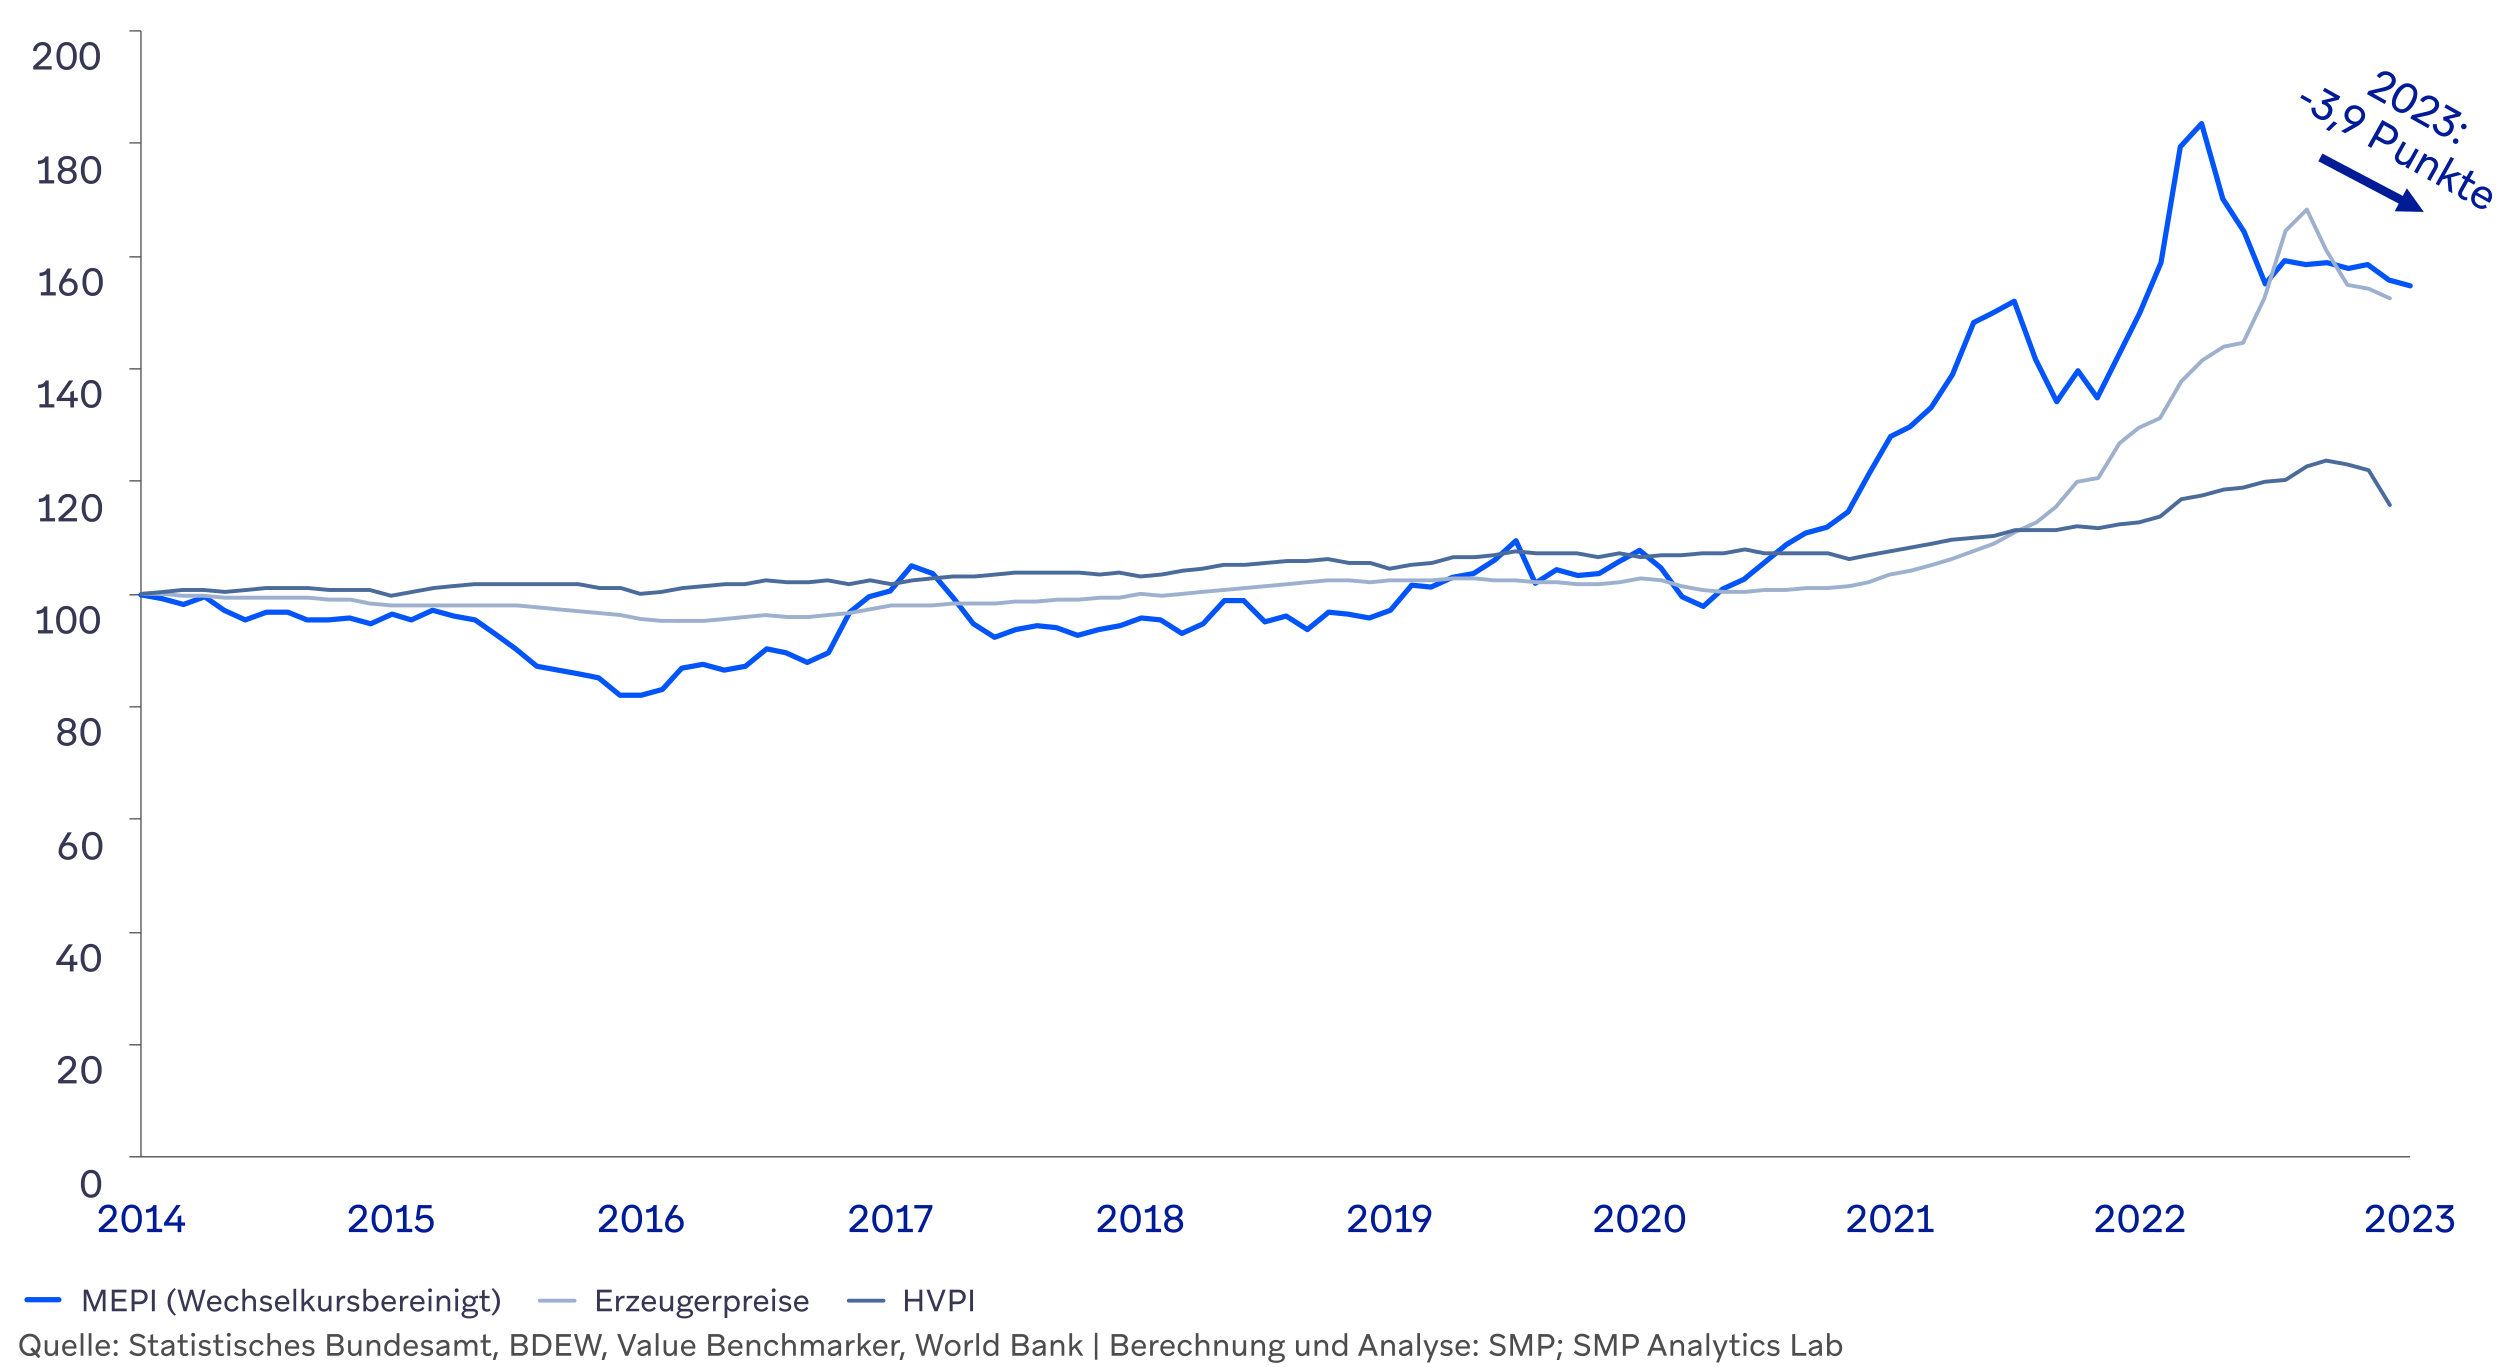 <?xml version="1.0" encoding="UTF-8"?>
<svg xmlns="http://www.w3.org/2000/svg" width="1433.304" height="783.899" viewBox="0 0 1433.304 783.899">
  <g id="Gruppe_4780" data-name="Gruppe 4780" transform="translate(-638 -3007)">
    <g id="Gruppe_4780-2" data-name="Gruppe 4780" transform="translate(638 3007)">
      <path id="Pfad_9579" data-name="Pfad 9579" d="M5.5-20.5H1399.467V22.681H5.5Z" transform="translate(4.465 761.218)" fill="rgba(0,0,0,0)"></path>
      <path id="Pfad_9607" data-name="Pfad 9607" d="M6.473,7.421A6.232,6.232,0,0,0,9.484,6.66l1.807,2.02,1.187-1.045L10.742,5.685a6.683,6.683,0,0,0,1.789-4.677,6.4,6.4,0,0,0-1.718-4.571A5.675,5.675,0,0,0,6.473-5.4a5.675,5.675,0,0,0-4.34,1.842,6.464,6.464,0,0,0-1.7,4.571A6.507,6.507,0,0,0,2.133,5.6,5.66,5.66,0,0,0,6.473,7.421ZM2.15,1.008A4.969,4.969,0,0,1,3.39-2.428a3.95,3.95,0,0,1,3.082-1.4,3.95,3.95,0,0,1,3.082,1.4,4.982,4.982,0,0,1,1.258,3.437,5.064,5.064,0,0,1-1.2,3.384l-1.772-2L6.615,3.418,8.368,5.384a4,4,0,0,1-1.9.461,3.95,3.95,0,0,1-3.082-1.4A4.969,4.969,0,0,1,2.15,1.008ZM14.958,4.179A3.238,3.238,0,0,0,15.844,6.5a3.1,3.1,0,0,0,2.356.921,3.172,3.172,0,0,0,2.888-1.648V7.209h1.488V-1.649H21.017V2.532c0,2.126-.939,3.437-2.516,3.437-1.329,0-1.984-.673-1.984-2.161V-1.649H14.958ZM29.4,7.421a4.247,4.247,0,0,0,3.7-1.966l-1.063-.886a3.053,3.053,0,0,1-2.622,1.524,2.8,2.8,0,0,1-2.888-2.941H33.1a4.11,4.11,0,0,0,.071-.779,4.33,4.33,0,0,0-1.1-3.065,3.675,3.675,0,0,0-2.817-1.169,4.067,4.067,0,0,0-3.1,1.311,4.718,4.718,0,0,0-1.2,3.33,4.7,4.7,0,0,0,1.2,3.384A4.282,4.282,0,0,0,29.4,7.421Zm-.159-7.99a2.364,2.364,0,0,1,2.392,2.462H26.58A2.629,2.629,0,0,1,29.237-.568Zm7.9,7.777V-5.723H35.579V7.209Zm4.606,0V-5.723H40.185V7.209Zm6.82.213a4.247,4.247,0,0,0,3.7-1.966L51.2,4.569a3.053,3.053,0,0,1-2.622,1.524,2.8,2.8,0,0,1-2.888-2.941h6.572a4.11,4.11,0,0,0,.071-.779,4.33,4.33,0,0,0-1.1-3.065,3.675,3.675,0,0,0-2.817-1.169,4.067,4.067,0,0,0-3.1,1.311,4.718,4.718,0,0,0-1.2,3.33,4.7,4.7,0,0,0,1.2,3.384A4.282,4.282,0,0,0,48.564,7.421ZM48.4-.568A2.364,2.364,0,0,1,50.8,1.894H45.748A2.629,2.629,0,0,1,48.4-.568ZM54.5-.71A1.149,1.149,0,0,0,55.65.441,1.149,1.149,0,0,0,56.8-.71,1.149,1.149,0,0,0,55.65-1.861,1.149,1.149,0,0,0,54.5-.71Zm0,6.98A1.151,1.151,0,1,0,55.65,5.118,1.149,1.149,0,0,0,54.5,6.27ZM72.816,3.648c0-1.7-.957-2.728-3.206-3.313L67.661-.179C66.1-.586,65.624-1.1,65.624-2.092c0-1.063.921-1.789,2.5-1.789a4.67,4.67,0,0,1,3.384,1.612l1.116-1.293A6.265,6.265,0,0,0,68.14-5.4a4.479,4.479,0,0,0-3.029.974,3.088,3.088,0,0,0-1.134,2.445c0,1.683.9,2.728,3.242,3.348l1.665.443a4.38,4.38,0,0,1,1.789.779,1.533,1.533,0,0,1,.461,1.169c0,1.293-.957,2.161-2.6,2.161a5.4,5.4,0,0,1-3.95-1.86L63.463,5.349a5.721,5.721,0,0,0,2.144,1.47,7.282,7.282,0,0,0,2.941.6,4.421,4.421,0,0,0,3.1-1.063A3.553,3.553,0,0,0,72.816,3.648Zm2.764.992c0,1.825,1.01,2.781,2.923,2.781a3.349,3.349,0,0,0,2.037-.673l-.567-1.169a2.343,2.343,0,0,1-1.4.461c-.992,0-1.435-.425-1.435-1.541V-.3H79.9V-1.649H77.139V-5.192l-1.559.531v3.012H74.056V-.3H75.58ZM89.274,7.209V1.434c0-2.108-1.258-3.3-3.543-3.3A5.281,5.281,0,0,0,81.709.229l1.045.9A3.957,3.957,0,0,1,85.678-.48a1.785,1.785,0,0,1,2.055,1.754l-3.189.833c-1.966.5-2.834,1.382-2.834,2.781,0,1.488,1.151,2.533,2.941,2.533A3.389,3.389,0,0,0,87.8,5.614V7.209ZM83.286,4.782c0-.709.531-1.2,1.612-1.47L87.75,2.6v.053a3.7,3.7,0,0,1-.833,2.462,2.531,2.531,0,0,1-2.02.974C83.853,6.093,83.286,5.632,83.286,4.782Zm9.3-.142c0,1.825,1.01,2.781,2.923,2.781a3.349,3.349,0,0,0,2.037-.673L96.98,5.579a2.343,2.343,0,0,1-1.4.461c-.992,0-1.435-.425-1.435-1.541V-.3h2.764V-1.649H94.146V-5.192l-1.559.531v3.012H91.063V-.3h1.524ZM101.2-4.8a1.142,1.142,0,0,0-1.134-1.134A1.127,1.127,0,0,0,98.946-4.8a1.111,1.111,0,0,0,1.116,1.116A1.115,1.115,0,0,0,101.2-4.8Zm-.354,12.011V-1.649H99.283V7.209Zm9.371-2.586c0-1.293-.762-2.037-2.533-2.445l-1.47-.337c-.992-.23-1.311-.549-1.311-1.2,0-.709.585-1.151,1.63-1.151a3.753,3.753,0,0,1,2.6,1.187l.939-1.2a5.1,5.1,0,0,0-3.49-1.329c-1.913,0-3.171,1.1-3.171,2.586,0,1.329.8,2.161,2.5,2.533l1.275.283c1.116.266,1.506.567,1.506,1.187,0,.868-.691,1.346-2.02,1.346a4.3,4.3,0,0,1-2.781-1.151L103,6.093a5.7,5.7,0,0,0,3.809,1.329C108.885,7.421,110.213,6.27,110.213,4.622Zm2.8.018c0,1.825,1.01,2.781,2.923,2.781a3.349,3.349,0,0,0,2.037-.673l-.567-1.169a2.343,2.343,0,0,1-1.4.461c-.992,0-1.435-.425-1.435-1.541V-.3h2.764V-1.649h-2.764V-5.192l-1.559.531v3.012h-1.524V-.3h1.524Zm8.61-9.442a1.142,1.142,0,0,0-1.134-1.134A1.127,1.127,0,0,0,119.372-4.8a1.111,1.111,0,0,0,1.116,1.116A1.115,1.115,0,0,0,121.622-4.8Zm-.354,12.011V-1.649h-1.559V7.209Zm9.371-2.586c0-1.293-.762-2.037-2.533-2.445l-1.47-.337c-.992-.23-1.311-.549-1.311-1.2,0-.709.585-1.151,1.63-1.151a3.753,3.753,0,0,1,2.6,1.187l.939-1.2a5.1,5.1,0,0,0-3.49-1.329c-1.913,0-3.171,1.1-3.171,2.586,0,1.329.8,2.161,2.5,2.533l1.276.283c1.116.266,1.506.567,1.506,1.187,0,.868-.691,1.346-2.02,1.346a4.3,4.3,0,0,1-2.781-1.151l-.886,1.169a5.7,5.7,0,0,0,3.809,1.329C129.31,7.421,130.639,6.27,130.639,4.622Zm5.97,2.8a4.093,4.093,0,0,0,3.9-2.693l-1.346-.691a2.732,2.732,0,0,1-2.533,2,2.509,2.509,0,0,1-1.966-.886,3.457,3.457,0,0,1-.762-2.321,3.659,3.659,0,0,1,.744-2.374,2.4,2.4,0,0,1,1.949-.921,2.71,2.71,0,0,1,2.462,1.807l1.382-.726a3.961,3.961,0,0,0-3.809-2.48,4.058,4.058,0,0,0-3.118,1.329,4.807,4.807,0,0,0-1.2,3.366,4.619,4.619,0,0,0,1.187,3.33A4.11,4.11,0,0,0,136.609,7.421Zm13.818-5.757a3.593,3.593,0,0,0-.9-2.516,3.066,3.066,0,0,0-2.409-1.01,3.227,3.227,0,0,0-2.905,1.577V-5.723H142.65V7.209h1.559V3.046c0-2.144.974-3.454,2.6-3.454,1.364,0,2.055.762,2.055,2.445V7.209h1.559Zm6.7,5.757a4.247,4.247,0,0,0,3.7-1.966l-1.063-.886a3.053,3.053,0,0,1-2.622,1.524,2.8,2.8,0,0,1-2.888-2.941h6.572a4.11,4.11,0,0,0,.071-.779,4.33,4.33,0,0,0-1.1-3.065,3.675,3.675,0,0,0-2.817-1.169,4.067,4.067,0,0,0-3.1,1.311,4.718,4.718,0,0,0-1.2,3.33,4.7,4.7,0,0,0,1.2,3.384A4.282,4.282,0,0,0,157.123,7.421Zm-.159-7.99a2.364,2.364,0,0,1,2.392,2.462h-5.049A2.629,2.629,0,0,1,156.964-.568ZM169.63,4.622c0-1.293-.762-2.037-2.533-2.445l-1.47-.337c-.992-.23-1.311-.549-1.311-1.2,0-.709.585-1.151,1.63-1.151a3.753,3.753,0,0,1,2.6,1.187l.939-1.2A5.1,5.1,0,0,0,166-1.861c-1.913,0-3.171,1.1-3.171,2.586,0,1.329.8,2.161,2.5,2.533l1.276.283c1.116.266,1.506.567,1.506,1.187,0,.868-.691,1.346-2.02,1.346a4.3,4.3,0,0,1-2.781-1.151l-.886,1.169a5.7,5.7,0,0,0,3.809,1.329C168.3,7.421,169.63,6.27,169.63,4.622Zm12.95,2.586a3.906,3.906,0,0,0,2.764-1.01,3.31,3.31,0,0,0,1.081-2.533A3.2,3.2,0,0,0,184.3.707a3.2,3.2,0,0,0,1.86-2.87A2.668,2.668,0,0,0,185.1-4.342a4.307,4.307,0,0,0-2.781-.85h-5.385v12.4Zm1.86-9.159a2.062,2.062,0,0,1-2.285,2.02h-3.543v-3.72h3.756C183.643-3.651,184.44-2.96,184.44-1.95Zm.266,5.421a2,2,0,0,1-2.073,2.2h-4.021V1.575h3.756C183.785,1.575,184.706,2.355,184.706,3.471Zm4.2.709A3.238,3.238,0,0,0,189.79,6.5a3.1,3.1,0,0,0,2.356.921,3.172,3.172,0,0,0,2.888-1.648V7.209h1.488V-1.649h-1.559V2.532c0,2.126-.939,3.437-2.516,3.437-1.329,0-1.984-.673-1.984-2.161V-1.649H188.9Zm12.223,3.029V3.046c0-2.144.974-3.454,2.6-3.454,1.364,0,2.055.762,2.055,2.445V7.209h1.559V1.664a3.593,3.593,0,0,0-.9-2.516,3.066,3.066,0,0,0-2.409-1.01,3.255,3.255,0,0,0-2.976,1.7V-1.649h-1.488V7.209Zm12.56.213a3.536,3.536,0,0,0,3.118-1.665V7.209h1.488V-5.723h-1.559v5.4a3.554,3.554,0,0,0-3.047-1.541,3.693,3.693,0,0,0-2.941,1.329,4.964,4.964,0,0,0-1.134,3.4,4.821,4.821,0,0,0,1.116,3.3A3.815,3.815,0,0,0,213.688,7.421Zm-2.48-4.641c0-1.931,1.1-3.26,2.746-3.26a2.489,2.489,0,0,1,2.02.921,3.467,3.467,0,0,1,.8,2.338,3.5,3.5,0,0,1-.779,2.356,2.562,2.562,0,0,1-2.037.9C212.306,6.039,211.208,4.711,211.208,2.78Zm13.906,4.641a4.247,4.247,0,0,0,3.7-1.966l-1.063-.886a3.053,3.053,0,0,1-2.622,1.524,2.8,2.8,0,0,1-2.888-2.941h6.572a4.111,4.111,0,0,0,.071-.779,4.33,4.33,0,0,0-1.1-3.065,3.675,3.675,0,0,0-2.817-1.169,4.067,4.067,0,0,0-3.1,1.311,4.718,4.718,0,0,0-1.2,3.33,4.7,4.7,0,0,0,1.2,3.384A4.282,4.282,0,0,0,225.114,7.421Zm-.159-7.99a2.364,2.364,0,0,1,2.392,2.462H222.3A2.629,2.629,0,0,1,224.955-.568Zm12.666,5.191c0-1.293-.762-2.037-2.533-2.445l-1.47-.337c-.992-.23-1.311-.549-1.311-1.2,0-.709.585-1.151,1.63-1.151a3.753,3.753,0,0,1,2.6,1.187l.939-1.2a5.1,5.1,0,0,0-3.49-1.329c-1.913,0-3.171,1.1-3.171,2.586,0,1.329.8,2.161,2.5,2.533l1.275.283c1.116.266,1.506.567,1.506,1.187,0,.868-.691,1.346-2.02,1.346A4.3,4.3,0,0,1,231.3,4.923l-.886,1.169a5.7,5.7,0,0,0,3.809,1.329C236.293,7.421,237.621,6.27,237.621,4.622Zm9.336,2.586V1.434c0-2.108-1.258-3.3-3.543-3.3a5.281,5.281,0,0,0-4.021,2.09l1.045.9A3.957,3.957,0,0,1,243.361-.48a1.785,1.785,0,0,1,2.055,1.754l-3.189.833c-1.966.5-2.834,1.382-2.834,2.781,0,1.488,1.152,2.533,2.941,2.533a3.389,3.389,0,0,0,3.153-1.807V7.209Zm-5.988-2.427c0-.709.531-1.2,1.612-1.47l2.852-.709v.053a3.7,3.7,0,0,1-.833,2.462,2.531,2.531,0,0,1-2.02.974C241.536,6.093,240.969,5.632,240.969,4.782Zm16.263-1.754c0-2.126.886-3.437,2.374-3.437,1.222,0,1.86.8,1.86,2.445V7.209h1.559V1.646a3.682,3.682,0,0,0-.85-2.5,2.788,2.788,0,0,0-2.25-1.01A3.087,3.087,0,0,0,256.966.123a2.913,2.913,0,0,0-2.834-1.984,3.042,3.042,0,0,0-2.764,1.577V-1.649H249.88V7.209h1.559V3.028c0-2.108.886-3.437,2.374-3.437,1.258,0,1.86.762,1.86,2.445V7.209h1.559ZM266.32,4.64c0,1.825,1.01,2.781,2.923,2.781a3.349,3.349,0,0,0,2.037-.673l-.567-1.169a2.343,2.343,0,0,1-1.4.461c-.992,0-1.435-.425-1.435-1.541V-.3h2.764V-1.649h-2.764V-5.192l-1.559.531v3.012H264.8V-.3h1.523Zm6.732.514-1.169,4.517h1.47l1.435-4.517Zm15.076,2.055a3.906,3.906,0,0,0,2.764-1.01,3.31,3.31,0,0,0,1.081-2.533A3.2,3.2,0,0,0,289.846.707a3.2,3.2,0,0,0,1.86-2.87,2.668,2.668,0,0,0-1.063-2.179,4.307,4.307,0,0,0-2.781-.85h-5.385v12.4Zm1.86-9.159A2.062,2.062,0,0,1,287.7.069h-3.543v-3.72h3.756C289.19-3.651,289.987-2.96,289.987-1.95Zm.266,5.421a2,2,0,0,1-2.073,2.2h-4.021V1.575h3.756C289.332,1.575,290.253,2.355,290.253,3.471Zm8.928,3.738A6.031,6.031,0,0,0,303.717,5.4,6.421,6.421,0,0,0,305.47.778a5.663,5.663,0,0,0-1.754-4.269,6.232,6.232,0,0,0-4.535-1.7h-4.34v12.4Zm4.57-6.431a4.956,4.956,0,0,1-1.275,3.49,4.275,4.275,0,0,1-3.3,1.364h-2.657V-3.615h2.657a4.5,4.5,0,0,1,3.3,1.24A4.219,4.219,0,0,1,303.752.778Zm13.056,6.431V5.65H309.9V1.593h6.2V.052h-6.2V-3.633h6.732V-5.192h-8.415v12.4Zm6.785,0,2.87-9.867,2.852,9.867h1.612l3.578-12.4h-1.718L330.112,4.959l-2.8-10.151H325.63L322.867,5.03,320.121-5.192H318.4l3.578,12.4Zm11.834-2.055-1.169,4.517h1.47l1.435-4.517Zm14.066,2.055,4.695-12.4h-1.754L348.678,5.083l-3.7-10.275h-1.842l4.641,12.4Zm12.879,0V1.434c0-2.108-1.258-3.3-3.543-3.3a5.281,5.281,0,0,0-4.021,2.09l1.045.9A3.957,3.957,0,0,1,358.776-.48a1.785,1.785,0,0,1,2.055,1.754l-3.189.833c-1.966.5-2.834,1.382-2.834,2.781,0,1.488,1.151,2.533,2.941,2.533A3.389,3.389,0,0,0,360.9,5.614V7.209Zm-5.988-2.427c0-.709.531-1.2,1.612-1.47l2.852-.709v.053a3.7,3.7,0,0,1-.833,2.462,2.531,2.531,0,0,1-2.02.974C356.951,6.093,356.384,5.632,356.384,4.782Zm10.47,2.427V-5.723h-1.559V7.209Zm2.923-3.029a3.238,3.238,0,0,0,.886,2.321,3.1,3.1,0,0,0,2.356.921,3.172,3.172,0,0,0,2.888-1.648V7.209h1.488V-1.649h-1.559V2.532c0,2.126-.939,3.437-2.516,3.437-1.329,0-1.984-.673-1.984-2.161V-1.649h-1.559Zm14.438,3.242a4.247,4.247,0,0,0,3.7-1.966l-1.063-.886a3.053,3.053,0,0,1-2.622,1.524,2.8,2.8,0,0,1-2.888-2.941h6.572a4.111,4.111,0,0,0,.071-.779,4.33,4.33,0,0,0-1.1-3.065,3.675,3.675,0,0,0-2.817-1.169,4.067,4.067,0,0,0-3.1,1.311,4.718,4.718,0,0,0-1.2,3.33,4.7,4.7,0,0,0,1.2,3.384A4.283,4.283,0,0,0,384.215,7.421Zm-.159-7.99a2.364,2.364,0,0,1,2.392,2.462H381.4A2.629,2.629,0,0,1,384.055-.568Zm16.953,7.777a3.906,3.906,0,0,0,2.764-1.01,3.31,3.31,0,0,0,1.081-2.533A3.2,3.2,0,0,0,402.727.707a3.2,3.2,0,0,0,1.86-2.87,2.668,2.668,0,0,0-1.063-2.179,4.307,4.307,0,0,0-2.781-.85h-5.385v12.4Zm1.86-9.159a2.062,2.062,0,0,1-2.285,2.02H397.04v-3.72H400.8C402.072-3.651,402.869-2.96,402.869-1.95Zm.266,5.421a2,2,0,0,1-2.073,2.2H397.04V1.575H400.8C402.213,1.575,403.135,2.355,403.135,3.471Zm8.1,3.95a4.247,4.247,0,0,0,3.7-1.966l-1.063-.886a3.053,3.053,0,0,1-2.622,1.524,2.8,2.8,0,0,1-2.888-2.941h6.572A4.106,4.106,0,0,0,415,2.372a4.33,4.33,0,0,0-1.1-3.065,3.675,3.675,0,0,0-2.817-1.169,4.067,4.067,0,0,0-3.1,1.311,4.718,4.718,0,0,0-1.2,3.33,4.7,4.7,0,0,0,1.2,3.384A4.282,4.282,0,0,0,411.23,7.421Zm-.159-7.99a2.364,2.364,0,0,1,2.392,2.462h-5.049A2.629,2.629,0,0,1,411.071-.568Zm7.9,7.777V3.046c0-2.144.974-3.454,2.6-3.454,1.364,0,2.055.762,2.055,2.445V7.209h1.559V1.664a3.593,3.593,0,0,0-.9-2.516,3.066,3.066,0,0,0-2.409-1.01,3.255,3.255,0,0,0-2.976,1.7V-1.649h-1.488V7.209Zm12.773.213a4.093,4.093,0,0,0,3.9-2.693L434.3,4.038a2.732,2.732,0,0,1-2.533,2,2.509,2.509,0,0,1-1.966-.886,3.457,3.457,0,0,1-.762-2.321,3.659,3.659,0,0,1,.744-2.374,2.4,2.4,0,0,1,1.949-.921,2.71,2.71,0,0,1,2.462,1.807l1.382-.726a3.961,3.961,0,0,0-3.809-2.48,4.058,4.058,0,0,0-3.118,1.329,4.807,4.807,0,0,0-1.2,3.366,4.619,4.619,0,0,0,1.187,3.33A4.11,4.11,0,0,0,431.745,7.421Zm13.818-5.757a3.593,3.593,0,0,0-.9-2.516,3.065,3.065,0,0,0-2.409-1.01,3.227,3.227,0,0,0-2.905,1.577V-5.723h-1.559V7.209h1.559V3.046c0-2.144.974-3.454,2.6-3.454,1.364,0,2.055.762,2.055,2.445V7.209h1.559Zm10.275,1.364c0-2.126.886-3.437,2.374-3.437,1.222,0,1.86.8,1.86,2.445V7.209h1.559V1.646a3.682,3.682,0,0,0-.85-2.5,2.788,2.788,0,0,0-2.25-1.01A3.087,3.087,0,0,0,455.572.123a2.913,2.913,0,0,0-2.834-1.984,3.042,3.042,0,0,0-2.764,1.577V-1.649h-1.488V7.209h1.559V3.028c0-2.108.886-3.437,2.374-3.437,1.258,0,1.86.762,1.86,2.445V7.209h1.559Zm15.713,4.181V1.434c0-2.108-1.258-3.3-3.543-3.3a5.281,5.281,0,0,0-4.021,2.09l1.045.9A3.957,3.957,0,0,1,467.954-.48a1.785,1.785,0,0,1,2.055,1.754l-3.189.833c-1.966.5-2.834,1.382-2.834,2.781,0,1.488,1.151,2.533,2.941,2.533a3.389,3.389,0,0,0,3.153-1.807V7.209Zm-5.988-2.427c0-.709.531-1.2,1.612-1.47l2.852-.709v.053a3.7,3.7,0,0,1-.833,2.462,2.531,2.531,0,0,1-2.02.974C466.13,6.093,465.563,5.632,465.563,4.782Zm10.47,2.427V3.418c0-2.25,1.01-3.632,2.586-3.632a5.766,5.766,0,0,1,.638.053l.142-1.488a4.291,4.291,0,0,0-.8-.071,2.809,2.809,0,0,0-2.64,2V-1.649h-1.488V7.209Zm12.861-8.858h-2.073l-4.092,4.075V-5.723H481.17V7.209h1.559V4.233l1.559-1.559,3.047,4.535h1.842L485.457,1.7Zm5.421,9.07a4.247,4.247,0,0,0,3.7-1.966l-1.063-.886a3.053,3.053,0,0,1-2.622,1.524,2.8,2.8,0,0,1-2.888-2.941h6.572a4.111,4.111,0,0,0,.071-.779,4.33,4.33,0,0,0-1.1-3.065,3.675,3.675,0,0,0-2.817-1.169,4.067,4.067,0,0,0-3.1,1.311,4.718,4.718,0,0,0-1.2,3.33,4.7,4.7,0,0,0,1.2,3.384A4.282,4.282,0,0,0,494.315,7.421Zm-.159-7.99a2.364,2.364,0,0,1,2.391,2.462H491.5A2.629,2.629,0,0,1,494.155-.568Zm7.9,7.777V3.418c0-2.25,1.01-3.632,2.586-3.632a5.766,5.766,0,0,1,.638.053l.142-1.488a4.291,4.291,0,0,0-.8-.071,2.809,2.809,0,0,0-2.64,2V-1.649H500.5V7.209Zm4.163-2.055L505.05,9.671h1.47l1.435-4.517Zm13.056,2.055,2.87-9.867L525,7.209h1.612l3.578-12.4H528.47L525.795,4.959,523-5.192h-1.683L518.549,5.03,515.8-5.192h-1.718l3.578,12.4ZM531.056,2.78a4.632,4.632,0,0,0,1.24,3.348,4.666,4.666,0,0,0,6.448,0A4.644,4.644,0,0,0,540,2.78a4.6,4.6,0,0,0-1.258-3.33,4.62,4.62,0,0,0-6.448,0A4.589,4.589,0,0,0,531.056,2.78Zm7.352,0a3.391,3.391,0,0,1-.815,2.338,2.792,2.792,0,0,1-4.145,0,3.467,3.467,0,0,1-.8-2.338,3.467,3.467,0,0,1,.8-2.338,2.792,2.792,0,0,1,4.145,0A3.391,3.391,0,0,1,538.408,2.78Zm5.527,4.429V3.418c0-2.25,1.01-3.632,2.586-3.632a5.767,5.767,0,0,1,.638.053l.142-1.488a4.291,4.291,0,0,0-.8-.071,2.809,2.809,0,0,0-2.64,2V-1.649h-1.488V7.209Zm6.7,0V-5.723h-1.559V7.209Zm6.466.213a3.536,3.536,0,0,0,3.118-1.665V7.209H561.7V-5.723h-1.559v5.4A3.554,3.554,0,0,0,557.1-1.861a3.693,3.693,0,0,0-2.941,1.329,4.964,4.964,0,0,0-1.134,3.4,4.821,4.821,0,0,0,1.116,3.3A3.815,3.815,0,0,0,557.1,7.421Zm-2.48-4.641c0-1.931,1.1-3.26,2.746-3.26a2.489,2.489,0,0,1,2.02.921,3.467,3.467,0,0,1,.8,2.338,3.5,3.5,0,0,1-.779,2.356,2.562,2.562,0,0,1-2.037.9C555.716,6.039,554.617,4.711,554.617,2.78Zm20.745,4.429a3.906,3.906,0,0,0,2.764-1.01,3.31,3.31,0,0,0,1.081-2.533A3.2,3.2,0,0,0,577.08.707a3.2,3.2,0,0,0,1.86-2.87,2.668,2.668,0,0,0-1.063-2.179,4.307,4.307,0,0,0-2.781-.85h-5.385v12.4Zm1.86-9.159a2.062,2.062,0,0,1-2.285,2.02h-3.543v-3.72h3.756C576.425-3.651,577.222-2.96,577.222-1.95Zm.266,5.421a2,2,0,0,1-2.073,2.2h-4.021V1.575h3.756C576.567,1.575,577.488,2.355,577.488,3.471Zm11.32,3.738V1.434c0-2.108-1.258-3.3-3.543-3.3a5.281,5.281,0,0,0-4.021,2.09l1.045.9A3.957,3.957,0,0,1,585.212-.48a1.785,1.785,0,0,1,2.055,1.754l-3.189.833c-1.966.5-2.834,1.382-2.834,2.781,0,1.488,1.151,2.533,2.941,2.533a3.389,3.389,0,0,0,3.153-1.807V7.209ZM582.82,4.782c0-.709.531-1.2,1.612-1.47l2.852-.709v.053a3.7,3.7,0,0,1-.833,2.462,2.531,2.531,0,0,1-2.02.974C583.387,6.093,582.82,5.632,582.82,4.782Zm10.47,2.427V3.046c0-2.144.974-3.454,2.6-3.454,1.364,0,2.055.762,2.055,2.445V7.209h1.559V1.664a3.593,3.593,0,0,0-.9-2.516,3.065,3.065,0,0,0-2.409-1.01,3.255,3.255,0,0,0-2.976,1.7V-1.649h-1.488V7.209Zm16.865-8.858h-2.073L603.99,2.426V-5.723h-1.559V7.209h1.559V4.233l1.559-1.559L608.6,7.209h1.842L606.718,1.7Zm6.891-4.287V9.547h1.417V-5.936Zm15.27,13.145A3.906,3.906,0,0,0,635.08,6.2a3.31,3.31,0,0,0,1.081-2.533A3.2,3.2,0,0,0,634.035.707a3.2,3.2,0,0,0,1.86-2.87,2.668,2.668,0,0,0-1.063-2.179,4.307,4.307,0,0,0-2.781-.85h-5.385v12.4Zm1.86-9.159a2.062,2.062,0,0,1-2.285,2.02h-3.543v-3.72H632.1C633.379-3.651,634.177-2.96,634.177-1.95Zm.266,5.421a2,2,0,0,1-2.073,2.2h-4.021V1.575H632.1C633.521,1.575,634.442,2.355,634.442,3.471Zm8.1,3.95a4.247,4.247,0,0,0,3.7-1.966l-1.063-.886a3.053,3.053,0,0,1-2.622,1.524,2.8,2.8,0,0,1-2.888-2.941h6.572a4.109,4.109,0,0,0,.071-.779,4.33,4.33,0,0,0-1.1-3.065A3.676,3.676,0,0,0,642.4-1.861a4.067,4.067,0,0,0-3.1,1.311,4.718,4.718,0,0,0-1.2,3.33,4.7,4.7,0,0,0,1.2,3.384A4.282,4.282,0,0,0,642.538,7.421Zm-.159-7.99a2.364,2.364,0,0,1,2.391,2.462h-5.049A2.629,2.629,0,0,1,642.379-.568Zm7.9,7.777V3.418c0-2.25,1.01-3.632,2.586-3.632a5.767,5.767,0,0,1,.638.053l.142-1.488a4.29,4.29,0,0,0-.8-.071,2.809,2.809,0,0,0-2.64,2V-1.649h-1.488V7.209Zm8.734.213a4.247,4.247,0,0,0,3.7-1.966l-1.063-.886a3.053,3.053,0,0,1-2.622,1.524,2.8,2.8,0,0,1-2.888-2.941h6.572a4.109,4.109,0,0,0,.071-.779,4.33,4.33,0,0,0-1.1-3.065,3.676,3.676,0,0,0-2.817-1.169,4.067,4.067,0,0,0-3.1,1.311,4.718,4.718,0,0,0-1.2,3.33,4.7,4.7,0,0,0,1.2,3.384A4.283,4.283,0,0,0,659.013,7.421Zm-.159-7.99a2.364,2.364,0,0,1,2.391,2.462H656.2A2.629,2.629,0,0,1,658.854-.568Zm9.974,7.99a4.093,4.093,0,0,0,3.9-2.693l-1.346-.691a2.732,2.732,0,0,1-2.533,2,2.509,2.509,0,0,1-1.966-.886,3.457,3.457,0,0,1-.762-2.321,3.659,3.659,0,0,1,.744-2.374,2.4,2.4,0,0,1,1.949-.921,2.71,2.71,0,0,1,2.462,1.807l1.382-.726a3.961,3.961,0,0,0-3.809-2.48,4.058,4.058,0,0,0-3.118,1.329,4.807,4.807,0,0,0-1.2,3.366,4.619,4.619,0,0,0,1.187,3.33A4.109,4.109,0,0,0,668.827,7.421Zm13.818-5.757a3.593,3.593,0,0,0-.9-2.516,3.065,3.065,0,0,0-2.409-1.01,3.227,3.227,0,0,0-2.905,1.577V-5.723h-1.559V7.209h1.559V3.046c0-2.144.974-3.454,2.6-3.454,1.364,0,2.055.762,2.055,2.445V7.209h1.559Zm4.482,5.545V3.046c0-2.144.974-3.454,2.6-3.454,1.364,0,2.055.762,2.055,2.445V7.209h1.559V1.664a3.593,3.593,0,0,0-.9-2.516,3.066,3.066,0,0,0-2.409-1.01,3.255,3.255,0,0,0-2.976,1.7V-1.649h-1.488V7.209Zm9.017-3.029A3.239,3.239,0,0,0,697.03,6.5a3.1,3.1,0,0,0,2.356.921,3.172,3.172,0,0,0,2.888-1.648V7.209h1.488V-1.649H702.2V2.532c0,2.126-.939,3.437-2.516,3.437-1.329,0-1.984-.673-1.984-2.161V-1.649h-1.559Zm12.224,3.029V3.046c0-2.144.974-3.454,2.6-3.454,1.364,0,2.055.762,2.055,2.445V7.209h1.559V1.664a3.593,3.593,0,0,0-.9-2.516,3.066,3.066,0,0,0-2.409-1.01,3.255,3.255,0,0,0-2.976,1.7V-1.649h-1.488V7.209Zm17.573.9c0-1.47-1.1-2.285-3.136-2.285h-3.1c-.762,0-1.081-.23-1.081-.744,0-.354.248-.6.744-.8a4.467,4.467,0,0,0,1.506.266,3.9,3.9,0,0,0,2.64-.921,2.867,2.867,0,0,0,1.1-2.268,2.932,2.932,0,0,0-.3-1.275,2.672,2.672,0,0,1,1.63-.407V-1.737a2.819,2.819,0,0,0-2.285.939,4.1,4.1,0,0,0-2.781-1.063,3.913,3.913,0,0,0-2.64.939,2.884,2.884,0,0,0-1.081,2.285A2.991,2.991,0,0,0,718.43,3.79a1.8,1.8,0,0,0-1.311,1.648,1.735,1.735,0,0,0,.939,1.47,2.046,2.046,0,0,0-1.577,1.878c0,1.612,1.665,2.5,4.517,2.5a6.528,6.528,0,0,0,3.578-.868A2.607,2.607,0,0,0,725.941,8.112Zm-2.888-6.767a1.991,1.991,0,0,1-2.179,1.984,1.967,1.967,0,0,1-2.161-1.984A1.95,1.95,0,0,1,720.875-.6,1.965,1.965,0,0,1,723.054,1.345Zm-5.1,7.21c0-.8.833-1.275,2.321-1.275h2.64c1.045,0,1.541.354,1.541,1.063,0,1.063-1.329,1.736-3.366,1.736C718.979,10.079,717.952,9.565,717.952,8.555Zm14.385-4.376a3.238,3.238,0,0,0,.886,2.321,3.1,3.1,0,0,0,2.356.921,3.172,3.172,0,0,0,2.888-1.648V7.209h1.488V-1.649H738.4V2.532c0,2.126-.939,3.437-2.516,3.437-1.329,0-1.984-.673-1.984-2.161V-1.649h-1.559ZM744.56,7.209V3.046c0-2.144.974-3.454,2.6-3.454,1.364,0,2.055.762,2.055,2.445V7.209h1.559V1.664a3.593,3.593,0,0,0-.9-2.516,3.066,3.066,0,0,0-2.409-1.01,3.255,3.255,0,0,0-2.976,1.7V-1.649H743V7.209Zm12.56.213a3.536,3.536,0,0,0,3.118-1.665V7.209h1.488V-5.723h-1.559v5.4a3.554,3.554,0,0,0-3.047-1.541,3.693,3.693,0,0,0-2.941,1.329,4.964,4.964,0,0,0-1.134,3.4,4.821,4.821,0,0,0,1.116,3.3A3.816,3.816,0,0,0,757.12,7.421ZM754.64,2.78c0-1.931,1.1-3.26,2.746-3.26a2.488,2.488,0,0,1,2.02.921,3.466,3.466,0,0,1,.8,2.338,3.5,3.5,0,0,1-.779,2.356,2.562,2.562,0,0,1-2.037.9C755.738,6.039,754.64,4.711,754.64,2.78Zm21.684,1.47,1.116,2.958h1.86l-4.819-12.4h-1.718l-4.872,12.4h1.736l1.134-2.958Zm-.567-1.524h-4.411l2.232-5.775Zm7.068,4.482V3.046c0-2.144.974-3.454,2.6-3.454,1.364,0,2.055.762,2.055,2.445V7.209h1.559V1.664a3.593,3.593,0,0,0-.9-2.516,3.065,3.065,0,0,0-2.409-1.01,3.255,3.255,0,0,0-2.976,1.7V-1.649h-1.488V7.209Zm16.139,0V1.434c0-2.108-1.258-3.3-3.543-3.3A5.281,5.281,0,0,0,791.4.229l1.045.9A3.957,3.957,0,0,1,795.367-.48a1.785,1.785,0,0,1,2.055,1.754l-3.189.833c-1.966.5-2.834,1.382-2.834,2.781,0,1.488,1.151,2.533,2.941,2.533a3.389,3.389,0,0,0,3.153-1.807V7.209Zm-5.988-2.427c0-.709.531-1.2,1.612-1.47L797.44,2.6v.053a3.7,3.7,0,0,1-.833,2.462,2.531,2.531,0,0,1-2.02.974C793.543,6.093,792.976,5.632,792.976,4.782Zm10.47,2.427V-5.723h-1.559V7.209Zm3.951,3.862h1.63l5.049-12.72h-1.63L809.752,5.4l-2.586-7.051h-1.772l3.543,8.928Zm14.757-6.448c0-1.293-.762-2.037-2.533-2.445l-1.47-.337c-.992-.23-1.311-.549-1.311-1.2,0-.709.584-1.151,1.63-1.151a3.753,3.753,0,0,1,2.6,1.187l.939-1.2a5.1,5.1,0,0,0-3.49-1.329c-1.913,0-3.171,1.1-3.171,2.586,0,1.329.8,2.161,2.5,2.533l1.276.283c1.116.266,1.506.567,1.506,1.187,0,.868-.691,1.346-2.02,1.346a4.3,4.3,0,0,1-2.781-1.151l-.886,1.169a5.7,5.7,0,0,0,3.809,1.329C820.824,7.421,822.153,6.27,822.153,4.622Zm6.112,2.8a4.247,4.247,0,0,0,3.7-1.966L830.9,4.569a3.053,3.053,0,0,1-2.622,1.524,2.8,2.8,0,0,1-2.888-2.941h6.572a4.109,4.109,0,0,0,.071-.779,4.33,4.33,0,0,0-1.1-3.065,3.675,3.675,0,0,0-2.817-1.169,4.067,4.067,0,0,0-3.1,1.311,4.717,4.717,0,0,0-1.2,3.33,4.7,4.7,0,0,0,1.2,3.384A4.282,4.282,0,0,0,828.265,7.421Zm-.159-7.99A2.364,2.364,0,0,1,830.5,1.894h-5.049A2.629,2.629,0,0,1,828.105-.568ZM834.2-.71A1.149,1.149,0,0,0,835.351.441,1.149,1.149,0,0,0,836.5-.71a1.149,1.149,0,0,0-1.151-1.151A1.149,1.149,0,0,0,834.2-.71Zm0,6.98a1.152,1.152,0,1,0,1.152-1.151A1.149,1.149,0,0,0,834.2,6.27Zm18.318-2.622c0-1.7-.957-2.728-3.206-3.313l-1.949-.514c-1.559-.407-2.037-.921-2.037-1.913,0-1.063.921-1.789,2.5-1.789a4.67,4.67,0,0,1,3.384,1.612l1.116-1.293A6.265,6.265,0,0,0,847.84-5.4a4.479,4.479,0,0,0-3.029.974,3.088,3.088,0,0,0-1.134,2.445c0,1.683.9,2.728,3.242,3.348l1.665.443a4.379,4.379,0,0,1,1.789.779,1.533,1.533,0,0,1,.461,1.169c0,1.293-.957,2.161-2.6,2.161a5.4,5.4,0,0,1-3.951-1.86l-1.116,1.293a5.721,5.721,0,0,0,2.143,1.47,7.283,7.283,0,0,0,2.941.6,4.421,4.421,0,0,0,3.1-1.063A3.553,3.553,0,0,0,852.517,3.648Zm4.252,3.561V-3.084L860.86,7.262h1.134l4.128-10.434V7.209h1.594v-12.4h-2.392L861.463,4.64,857.6-5.192h-2.374v12.4Zm16.209,0V3.134h3.171a4.193,4.193,0,0,0,3.1-1.24,4.157,4.157,0,0,0,1.24-3.047,3.8,3.8,0,0,0-1.222-2.888,4.4,4.4,0,0,0-3.118-1.151h-4.854v12.4Zm5.793-8.362A2.7,2.7,0,0,1,878.026.8a2.5,2.5,0,0,1-1.878.779h-3.171V-3.633h3.171a2.58,2.58,0,0,1,1.878.709A2.354,2.354,0,0,1,878.771-1.153Zm3.88.443A1.149,1.149,0,0,0,883.8.441,1.149,1.149,0,0,0,884.953-.71,1.149,1.149,0,0,0,883.8-1.861,1.149,1.149,0,0,0,882.65-.71Zm.319,5.864L881.8,9.671h1.47l1.435-4.517Zm18-1.506c0-1.7-.957-2.728-3.206-3.313l-1.949-.514c-1.559-.407-2.037-.921-2.037-1.913,0-1.063.921-1.789,2.5-1.789a4.67,4.67,0,0,1,3.384,1.612l1.116-1.293A6.265,6.265,0,0,0,896.291-5.4a4.479,4.479,0,0,0-3.029.974,3.088,3.088,0,0,0-1.134,2.445c0,1.683.9,2.728,3.242,3.348l1.665.443a4.379,4.379,0,0,1,1.789.779,1.533,1.533,0,0,1,.461,1.169c0,1.293-.957,2.161-2.6,2.161a5.4,5.4,0,0,1-3.951-1.86l-1.116,1.293a5.72,5.72,0,0,0,2.143,1.47,7.282,7.282,0,0,0,2.941.6,4.421,4.421,0,0,0,3.1-1.063A3.553,3.553,0,0,0,900.968,3.648Zm4.252,3.561V-3.084l4.092,10.346h1.134l4.128-10.434V7.209h1.594v-12.4h-2.392L909.914,4.64l-3.862-9.832h-2.374v12.4Zm16.209,0V3.134H924.6a4.193,4.193,0,0,0,3.1-1.24,4.157,4.157,0,0,0,1.24-3.047,3.8,3.8,0,0,0-1.222-2.888A4.4,4.4,0,0,0,924.6-5.192h-4.854v12.4Zm5.793-8.362A2.7,2.7,0,0,1,926.478.8a2.5,2.5,0,0,1-1.878.779h-3.171V-3.633H924.6a2.58,2.58,0,0,1,1.878.709A2.354,2.354,0,0,1,927.222-1.153Zm14.9,5.4,1.116,2.958h1.86l-4.818-12.4h-1.718l-4.872,12.4h1.736l1.134-2.958Zm-.567-1.524h-4.411l2.232-5.775Zm7.068,4.482V3.046c0-2.144.974-3.454,2.6-3.454,1.364,0,2.055.762,2.055,2.445V7.209h1.559V1.664a3.593,3.593,0,0,0-.9-2.516,3.065,3.065,0,0,0-2.409-1.01,3.255,3.255,0,0,0-2.976,1.7V-1.649h-1.488V7.209Zm16.139,0V1.434c0-2.108-1.258-3.3-3.543-3.3A5.281,5.281,0,0,0,957.2.229l1.045.9A3.957,3.957,0,0,1,961.164-.48a1.785,1.785,0,0,1,2.055,1.754l-3.189.833c-1.966.5-2.834,1.382-2.834,2.781,0,1.488,1.151,2.533,2.941,2.533a3.389,3.389,0,0,0,3.153-1.807V7.209Zm-5.988-2.427c0-.709.531-1.2,1.612-1.47l2.852-.709v.053a3.7,3.7,0,0,1-.833,2.462,2.531,2.531,0,0,1-2.02.974C959.339,6.093,958.773,5.632,958.773,4.782Zm10.47,2.427V-5.723h-1.559V7.209Zm3.951,3.862h1.63l5.049-12.72h-1.63L975.549,5.4l-2.586-7.051h-1.772l3.543,8.928Zm9.088-6.431c0,1.825,1.01,2.781,2.923,2.781a3.349,3.349,0,0,0,2.037-.673l-.567-1.169a2.343,2.343,0,0,1-1.4.461c-.992,0-1.435-.425-1.435-1.541V-.3H986.6V-1.649H983.84V-5.192l-1.559.531v3.012h-1.523V-.3h1.523ZM990.89-4.8a1.142,1.142,0,0,0-1.134-1.134A1.127,1.127,0,0,0,988.64-4.8a1.111,1.111,0,0,0,1.116,1.116A1.115,1.115,0,0,0,990.89-4.8Zm-.354,12.011V-1.649h-1.559V7.209Zm6.679.213a4.093,4.093,0,0,0,3.9-2.693l-1.346-.691a2.732,2.732,0,0,1-2.533,2,2.509,2.509,0,0,1-1.966-.886,3.457,3.457,0,0,1-.762-2.321,3.659,3.659,0,0,1,.744-2.374A2.4,2.4,0,0,1,997.2-.462a2.71,2.71,0,0,1,2.462,1.807l1.382-.726a3.961,3.961,0,0,0-3.809-2.48,4.058,4.058,0,0,0-3.118,1.329,4.807,4.807,0,0,0-1.2,3.366,4.619,4.619,0,0,0,1.187,3.33A4.11,4.11,0,0,0,997.215,7.421Zm12.365-2.8c0-1.293-.762-2.037-2.533-2.445l-1.47-.337c-.992-.23-1.311-.549-1.311-1.2,0-.709.585-1.151,1.63-1.151a3.753,3.753,0,0,1,2.6,1.187l.939-1.2a5.1,5.1,0,0,0-3.49-1.329c-1.913,0-3.171,1.1-3.171,2.586,0,1.329.8,2.161,2.5,2.533l1.275.283c1.116.266,1.506.567,1.506,1.187,0,.868-.691,1.346-2.02,1.346a4.3,4.3,0,0,1-2.781-1.151l-.886,1.169a5.7,5.7,0,0,0,3.809,1.329C1008.251,7.421,1009.58,6.27,1009.58,4.622Zm15.288,2.586V5.632h-6.307V-5.192h-1.683v12.4Zm9,0V1.434c0-2.108-1.258-3.3-3.543-3.3A5.281,5.281,0,0,0,1026.3.229l1.045.9a3.957,3.957,0,0,1,2.923-1.612,1.785,1.785,0,0,1,2.055,1.754l-3.189.833c-1.966.5-2.834,1.382-2.834,2.781,0,1.488,1.151,2.533,2.941,2.533a3.389,3.389,0,0,0,3.153-1.807V7.209Zm-5.988-2.427c0-.709.531-1.2,1.612-1.47l2.852-.709v.053a3.7,3.7,0,0,1-.833,2.462,2.531,2.531,0,0,1-2.02.974C1028.447,6.093,1027.88,5.632,1027.88,4.782ZM1041.4-1.861A3.591,3.591,0,0,0,1038.349-.3V-5.723h-1.559V7.209h1.488V5.774a3.6,3.6,0,0,0,3.118,1.648,3.733,3.733,0,0,0,2.941-1.311,5.026,5.026,0,0,0,1.134-3.4,4.686,4.686,0,0,0-1.134-3.3A3.709,3.709,0,0,0,1041.4-1.861Zm2.48,4.641c0,1.931-1.1,3.26-2.746,3.26a2.547,2.547,0,0,1-2.037-.921,3.547,3.547,0,0,1-.779-2.338,3.419,3.419,0,0,1,.779-2.338,2.562,2.562,0,0,1,2.037-.9C1042.778-.462,1043.876.867,1043.876,2.78Z" transform="translate(10.673 770.047)" fill="#4d4d4d"></path>
      <path id="Pfad_9580" data-name="Pfad 9580" d="M0,354V-291.5" transform="translate(80.826 309.215)" fill="none" stroke="#4d4d4d" stroke-linejoin="round" stroke-width="0.75"></path>
      <path id="Pfad_9581" data-name="Pfad 9581" d="M1,321.822H1396.074V-358H1Z" transform="translate(-1 358)" fill="none"></path>
      <path id="Pfad_9582" data-name="Pfad 9582" d="M0,645.5H6.643M0,581.281H6.643M0,517.063H6.643M0,451.738H6.643M0,387.521H6.643M0,323.3H6.643M0,257.978H6.643M0,193.76H6.643M0,129.543H6.643M0,64.218H6.643M0,0H6.643" transform="translate(74.182 17.715)" fill="none" stroke="#4d4d4d" stroke-linejoin="round" stroke-width="0.75"></path>
      <path id="Pfad_9583" data-name="Pfad 9583" d="M1,321.822H1396.074V-358H1Z" transform="translate(-1 358)" fill="none"></path>
      <path id="Pfad_9584" data-name="Pfad 9584" d="M0,0H1300.962" transform="translate(80.826 663.214)" fill="none" stroke="#4d4d4d" stroke-linejoin="round" stroke-width="0.75"></path>
      <path id="Pfad_9585" data-name="Pfad 9585" d="M1,321.822H1396.074V-358H1Z" transform="translate(-1 358)" fill="none"></path>
      <path id="Pfad_9586" data-name="Pfad 9586" d="M0,270.157l12.179,2.214,12.179,3.322,12.179-4.429,11.072,7.75,12.179,5.536,12.179-4.429H84.147l11.072,4.429H107.4l12.179-1.107,12.179,3.322,12.179-5.536,11.072,3.322,12.179-5.536,12.179,3.322,12.179,2.214,11.072,7.75,12.179,8.858,12.179,9.965,12.179,2.214,12.179,2.214,11.072,2.214,12.179,9.965h12.179l12.179-3.322,11.072-12.179,12.179-2.214,12.179,3.322,12.179-2.214,12.179-9.965,11.072,2.214,12.179,5.536,12.179-5.536,12.179-23.251,11.072-8.858,12.179-3.322,12.179-14.394,12.179,4.429,12.179,14.394L477.2,286.765l12.179,7.75,12.179-4.429,12.179-2.214,11.072,1.107,12.179,4.429,12.179-3.322,12.179-2.214,12.179-4.429,11.072,1.107,12.179,7.75,12.179-5.536,12.179-13.286h11.072l12.179,12.179,12.179-3.322,12.179,7.75,12.179-9.965L692,281.229l12.179,2.214,12.179-4.429,12.179-14.394,11.072,1.107,12.179-5.536,12.179-2.214,12.179-7.75,12.179-11.072L799.4,263.514l12.179-7.75,12.179,3.322,12.179-1.107,11.072-6.643,12.179-6.643,12.179,9.965,12.179,16.608,12.179,5.536,11.072-9.965,12.179-5.536,12.179-9.965,12.179-9.965,11.072-6.643,12.179-3.322,12.179-8.858L990.945,200.4l12.179-21.037,11.072-5.536,12.179-11.072,12.179-18.822,12.179-29.894,11.072-5.536,12.179-6.643,12.179,33.216,12.179,24.358,12.179-17.715,11.072,15.5,12.179-24.358,12.179-24.358,12.179-28.787L1169.2,13.286,1181.384,0l12.179,43.181L1205.743,62,1217.922,91.9l11.072-13.286,12.179,2.214,12.179-1.107,12.179,3.322,11.072-2.214,12.179,8.858L1300.962,93" transform="translate(80.826 70.861)" fill="none" stroke="#0054fa" stroke-linecap="round" stroke-linejoin="round" stroke-width="3"></path>
      <path id="Pfad_9587" data-name="Pfad 9587" d="M37,296.606H1339.069V-350H37Z" transform="translate(42.719 367.715)" fill="none"></path>
      <path id="Pfad_9588" data-name="Pfad 9588" d="M0,220.333H12.179l11.072,1.107H35.43l12.179,1.107h47.61l12.179,1.107h12.179l11.072,2.214,12.179,1.107H214.8l12.179,1.107,11.072,1.107,12.179,1.107,12.179,1.107,12.179,1.107,11.072,2.214,12.179,1.107H322.2l12.179-1.107,11.072-1.107,12.179-1.107,12.179,1.107h12.179l11.072-1.107,12.179-1.107,12.179-2.214,12.179-2.214h23.251l12.179-1.107h24.358l11.072-1.107h12.179l12.179-1.107h12.179l12.179-1.107h11.072l12.179-2.214L584.6,221.44l12.179-1.107,11.072-1.107,12.179-1.107,12.179-1.107,12.179-1.107,12.179-1.107,11.072-1.107,12.179-1.107H692l12.179,1.107,11.072-1.107h24.359l12.179-1.107h12.179l11.072,1.107H787.22L799.4,213.69h12.179l11.072,1.107H834.83l12.179-1.107,12.179-2.214,12.179,1.107L882.44,215.9l12.179,2.214,12.179,1.107h12.179l11.072-1.107h12.179l12.179-1.107h12.179l12.179-1.107,11.072-2.214,12.179-4.429,12.179-2.214,12.179-3.322,11.072-3.322,12.179-4.429,12.179-4.429,12.179-6.643,12.179-5.536,11.072-8.858,12.179-14.394L1121.6,153.9l12.179-19.93,11.072-8.858,12.179-5.536L1169.2,98.541l12.179-12.179,12.179-7.75,11.072-2.214,12.179-25.466,12.179-38.752L1241.173,0l11.072,23.251,12.179,19.93L1276.6,45.4l12.179,5.536" transform="translate(81.379 120.131)" fill="none" stroke="#9db1ce" stroke-linecap="round" stroke-linejoin="round" stroke-width="2.25"></path>
      <path id="Pfad_9589" data-name="Pfad 9589" d="M37,296.606H1339.069V-350H37Z" transform="translate(42.719 367.715)" fill="none"></path>
      <path id="Pfad_9590" data-name="Pfad 9590" d="M0,76.4,12.179,75.29l11.072-1.107H35.43L47.61,75.29l12.179-1.107,11.072-1.107H95.219L107.4,74.183H130.65L142.829,77.5l12.179-2.214,12.179-2.214,11.072-1.107,12.179-1.107h59.789l12.179,2.214h12.179L285.658,76.4l12.179-1.107,12.179-2.214L322.2,71.968l12.179-1.107h11.072l12.179-2.214,12.179,1.107h12.179l11.072-1.107,12.179,2.214,12.179-2.214,12.179,2.214,12.179-2.214,11.072-1.107,12.179-1.107H477.2l12.179-1.107,11.072-1.107h36.538l12.179,1.107,11.072-1.107,12.179,2.214L584.6,65.325l12.179-2.214L607.854,62l12.179-2.214h12.179l12.179-1.107,12.179-1.107h11.072l12.179-1.107L692,58.682H704.18L715.252,62l12.179-2.214,12.179-1.107L751.79,55.36h12.179l11.072-1.107,12.179-2.214L799.4,53.146h23.251L834.83,55.36l12.179-2.214,12.179,2.214,12.179-1.107H882.44l12.179-1.107H906.8l12.179-2.214,11.072,2.214h36.538l12.179,3.322,11.072-2.214,12.179-2.214,12.179-2.214,12.179-2.214,11.072-2.214,12.179-1.107,12.179-1.107,12.179-3.322h23.251l12.179-2.214,12.179,1.107,12.179-2.214,11.072-1.107,12.179-3.322,12.179-9.965,12.179-2.214,12.179-3.322,11.072-1.107,12.179-3.322,12.179-1.107,12.179-7.75L1252.245,0l12.179,2.214L1276.6,5.536l12.179,19.93" transform="translate(81.379 264.068)" fill="none" stroke="#4b6b9b" stroke-linecap="round" stroke-linejoin="round" stroke-width="2.25"></path>
      <path id="Pfad_9591" data-name="Pfad 9591" d="M37,296.606H1339.069V-350H37Z" transform="translate(42.719 367.715)" fill="none"></path>
      <path id="Pfad_9608" data-name="Pfad 9608" d="M.6.9a10,10,0,0,0,1.528,5.89A4.954,4.954,0,0,0,6.4,8.912a4.92,4.92,0,0,0,4.274-2.148A9.815,9.815,0,0,0,12.226.9a9.815,9.815,0,0,0-1.55-5.868A4.92,4.92,0,0,0,6.4-7.12,4.973,4.973,0,0,0,2.128-4.972,9.974,9.974,0,0,0,.6.9Zm9.478,0c0,4.052-1.262,6.156-3.676,6.156S2.748,4.948,2.748.9,4.01-5.26,6.4-5.26C8.815-5.26,10.078-3.156,10.078.9Z" transform="translate(45.796 677.818)" fill="#373754"></path>
      <path id="Pfad_9592" data-name="Pfad 9592" d="M1,321.822H1396.074V-358H1Z" transform="translate(-1 358)" fill="none"></path>
      <path id="Pfad_9609" data-name="Pfad 9609" d="M11.272,6.742H3.477l3.7-3.277A14.424,14.424,0,0,0,10.143.188,5.6,5.6,0,0,0,10.9-2.647,4.208,4.208,0,0,0,9.567-5.88,4.912,4.912,0,0,0,6.046-7.12,5.421,5.421,0,0,0,.51-2.138l1.971.332c.465-2.3,1.639-3.454,3.565-3.454a2.523,2.523,0,0,1,2.7,2.7C8.748-1.3,8.017.01,6.267,1.6L.665,6.742v1.9H11.272ZM14,.9a10,10,0,0,0,1.528,5.89A4.954,4.954,0,0,0,19.8,8.912a4.92,4.92,0,0,0,4.274-2.148A9.815,9.815,0,0,0,25.621.9a9.815,9.815,0,0,0-1.55-5.868A4.92,4.92,0,0,0,19.8-7.12a4.973,4.973,0,0,0-4.274,2.148A9.974,9.974,0,0,0,14,.9Zm9.478,0c0,4.052-1.262,6.156-3.676,6.156S16.144,4.948,16.144.9,17.406-5.26,19.8-5.26C22.211-5.26,23.473-3.156,23.473.9Z" transform="translate(32.643 612.493)" fill="#373754"></path>
      <path id="Pfad_9593" data-name="Pfad 9593" d="M1,321.822H1396.074V-358H1Z" transform="translate(-1 358)" fill="none"></path>
      <path id="Pfad_9610" data-name="Pfad 9610" d="M2.915,3.111,9.8-6.854H7.366L.28,3.4V4.971H8.1V8.647h2.1V4.971h2.192V3.111H10.2v-4.1L8.1-.277V3.111ZM14.275.9A10,10,0,0,0,15.8,6.786a4.954,4.954,0,0,0,4.274,2.126,4.92,4.92,0,0,0,4.274-2.148A9.815,9.815,0,0,0,25.9.9a9.815,9.815,0,0,0-1.55-5.868A4.92,4.92,0,0,0,20.077-7.12,4.973,4.973,0,0,0,15.8-4.972,9.974,9.974,0,0,0,14.275.9Zm9.478,0c0,4.052-1.262,6.156-3.676,6.156S16.423,4.948,16.423.9,17.685-5.26,20.077-5.26C22.49-5.26,23.753-3.156,23.753.9Z" transform="translate(31.966 548.276)" fill="#373754"></path>
      <path id="Pfad_9594" data-name="Pfad 9594" d="M1,321.822H1396.074V-358H1Z" transform="translate(-1 358)" fill="none"></path>
      <path id="Pfad_9611" data-name="Pfad 9611" d="M6.312-1.141A4.271,4.271,0,0,0,4.319-.7c0-.022.221-.354.332-.531L8.105-6.854H5.714L2.171-.942A10.112,10.112,0,0,0,.51,3.886,4.775,4.775,0,0,0,1.994,7.517a5.421,5.421,0,0,0,3.853,1.4A5.338,5.338,0,0,0,9.678,7.473a4.78,4.78,0,0,0,1.528-3.654A4.843,4.843,0,0,0,9.855.232,4.789,4.789,0,0,0,6.312-1.141ZM5.825.586A3.11,3.11,0,0,1,9.168,3.863a3.1,3.1,0,0,1-.952,2.347,3.294,3.294,0,0,1-2.369.908,3.127,3.127,0,0,1-3.3-3.255A3.115,3.115,0,0,1,5.825.586ZM14,.9a10,10,0,0,0,1.528,5.89A4.954,4.954,0,0,0,19.8,8.912a4.92,4.92,0,0,0,4.274-2.148A9.815,9.815,0,0,0,25.621.9a9.815,9.815,0,0,0-1.55-5.868A4.92,4.92,0,0,0,19.8-7.12a4.973,4.973,0,0,0-4.274,2.148A9.974,9.974,0,0,0,14,.9Zm9.478,0c0,4.052-1.262,6.156-3.676,6.156S16.144,4.948,16.144.9,17.406-5.26,19.8-5.26C22.211-5.26,23.473-3.156,23.473.9Z" transform="translate(33.064 484.058)" fill="#373754"></path>
      <path id="Pfad_9595" data-name="Pfad 9595" d="M1,321.822H1396.074V-358H1Z" transform="translate(-1 358)" fill="none"></path>
      <path id="Pfad_9612" data-name="Pfad 9612" d="M8.993.564A3.641,3.641,0,0,0,11.163-3,3.668,3.668,0,0,0,9.723-5.946,5.627,5.627,0,0,0,6.047-7.12a5.69,5.69,0,0,0-3.7,1.174A3.647,3.647,0,0,0,.932-3,3.713,3.713,0,0,0,3.169.586,3.938,3.938,0,0,0,.6,4.395,4.137,4.137,0,0,0,2.106,7.65,5.971,5.971,0,0,0,6.047,8.912,5.869,5.869,0,0,0,9.967,7.65a4.09,4.09,0,0,0,1.528-3.255A3.852,3.852,0,0,0,8.993.564ZM3.014-2.868c0-1.572,1.151-2.48,3.034-2.48s3.034.908,3.034,2.48a2.752,2.752,0,0,1-3.034,2.7A2.752,2.752,0,0,1,3.014-2.868ZM9.391,4.351c0,1.749-1.284,2.768-3.344,2.768S2.7,6.1,2.7,4.351c0-1.617,1.306-2.857,3.344-2.857S9.391,2.734,9.391,4.351ZM13.886.9a10,10,0,0,0,1.528,5.89,4.954,4.954,0,0,0,4.274,2.126,4.92,4.92,0,0,0,4.274-2.148A9.815,9.815,0,0,0,25.512.9a9.815,9.815,0,0,0-1.55-5.868A4.92,4.92,0,0,0,19.688-7.12a4.973,4.973,0,0,0-4.274,2.148A9.974,9.974,0,0,0,13.886.9Zm9.478,0c0,4.052-1.262,6.156-3.676,6.156S16.034,4.948,16.034.9,17.3-5.26,19.688-5.26C22.1-5.26,23.364-3.156,23.364.9Z" transform="translate(32.243 418.733)" fill="#373754"></path>
      <path id="Pfad_9596" data-name="Pfad 9596" d="M1,321.822H1396.074V-358H1Z" transform="translate(-1 358)" fill="none"></path>
      <path id="Pfad_9613" data-name="Pfad 9613" d="M9.78,8.647v-1.9H6.547v-13.6H4.776C4.134-5.26,2.628-4.418.48-4.418v1.927A6.444,6.444,0,0,0,4.444-3.555v10.3H1.211v1.9ZM11.618.9a10,10,0,0,0,1.528,5.89A4.954,4.954,0,0,0,17.42,8.912a4.92,4.92,0,0,0,4.274-2.148A9.815,9.815,0,0,0,23.244.9a9.815,9.815,0,0,0-1.55-5.868A4.92,4.92,0,0,0,17.42-7.12a4.973,4.973,0,0,0-4.274,2.148A9.974,9.974,0,0,0,11.618.9ZM21.1.9c0,4.052-1.262,6.156-3.676,6.156S13.766,4.948,13.766.9,15.029-5.26,17.42-5.26C19.834-5.26,21.1-3.156,21.1.9Z" transform="translate(20.561 354.516)" fill="#373754"></path>
      <path id="Pfad_9614" data-name="Pfad 9614" d="M.6.9a10,10,0,0,0,1.528,5.89A4.954,4.954,0,0,0,6.4,8.912a4.92,4.92,0,0,0,4.274-2.148A9.815,9.815,0,0,0,12.226.9a9.815,9.815,0,0,0-1.55-5.868A4.92,4.92,0,0,0,6.4-7.12,4.973,4.973,0,0,0,2.128-4.972,9.974,9.974,0,0,0,.6.9Zm9.478,0c0,4.052-1.262,6.156-3.676,6.156S2.748,4.948,2.748.9,4.01-5.26,6.4-5.26C8.815-5.26,10.078-3.156,10.078.9Z" transform="translate(45.065 354.516)" fill="#373754"></path>
      <path id="Pfad_9597" data-name="Pfad 9597" d="M1,321.822H1396.074V-358H1Z" transform="translate(-1 358)" fill="none"></path>
      <path id="Pfad_9615" data-name="Pfad 9615" d="M9.78,8.647v-1.9H6.547v-13.6H4.776C4.134-5.26,2.628-4.418.48-4.418v1.927A6.444,6.444,0,0,0,4.444-3.555v10.3H1.211v1.9Zm12.6-1.9H14.586l3.7-3.277A14.424,14.424,0,0,0,21.251.188,5.6,5.6,0,0,0,22-2.647,4.208,4.208,0,0,0,20.675-5.88a4.912,4.912,0,0,0-3.521-1.24,5.421,5.421,0,0,0-5.536,4.982l1.971.332c.465-2.3,1.639-3.454,3.565-3.454a2.523,2.523,0,0,1,2.7,2.7c0,1.262-.731,2.569-2.48,4.163l-5.6,5.137v1.9H22.38ZM25.1.9a10,10,0,0,0,1.528,5.89,4.954,4.954,0,0,0,4.274,2.126A4.92,4.92,0,0,0,35.18,6.764,9.815,9.815,0,0,0,36.73.9a9.815,9.815,0,0,0-1.55-5.868A4.92,4.92,0,0,0,30.906-7.12a4.973,4.973,0,0,0-4.274,2.148A9.974,9.974,0,0,0,25.1.9Zm9.478,0c0,4.052-1.262,6.156-3.676,6.156S27.252,4.948,27.252.9,28.514-5.26,30.906-5.26C33.32-5.26,34.582-3.156,34.582.9Z" transform="translate(21.779 290.298)" fill="#373754"></path>
      <path id="Pfad_9598" data-name="Pfad 9598" d="M1,321.822H1396.074V-358H1Z" transform="translate(-1 358)" fill="none"></path>
      <path id="Pfad_9616" data-name="Pfad 9616" d="M9.78,8.5V6.6H6.547V-7H4.776C4.134-5.406,2.628-4.564.48-4.564v1.927A6.444,6.444,0,0,0,4.444-3.7V6.6H1.211V8.5Zm3.964-5.536L20.631-7H18.2L11.109,3.253V4.825h7.817V8.5h2.1V4.825h2.192V2.965H21.03v-4.1l-2.1.709V2.965Z" transform="translate(21.38 225.119)" fill="#373754"></path>
      <path id="Pfad_9617" data-name="Pfad 9617" d="M.6.9a10,10,0,0,0,1.528,5.89A4.954,4.954,0,0,0,6.4,8.912a4.92,4.92,0,0,0,4.274-2.148A9.815,9.815,0,0,0,12.226.9a9.815,9.815,0,0,0-1.55-5.868A4.92,4.92,0,0,0,6.4-7.12,4.973,4.973,0,0,0,2.128-4.972,9.974,9.974,0,0,0,.6.9Zm9.478,0c0,4.052-1.262,6.156-3.676,6.156S2.748,4.948,2.748.9,4.01-5.26,6.4-5.26C8.815-5.26,10.078-3.156,10.078.9Z" transform="translate(45.884 224.973)" fill="#373754"></path>
      <path id="Pfad_9599" data-name="Pfad 9599" d="M1,321.822H1396.074V-358H1Z" transform="translate(-1 358)" fill="none"></path>
      <path id="Pfad_9618" data-name="Pfad 9618" d="M9.78,8.5V6.6H6.547V-7H4.776C4.134-5.406,2.628-4.564.48-4.564v1.927A6.444,6.444,0,0,0,4.444-3.7V6.6H1.211V8.5Zm7.64-9.788a4.271,4.271,0,0,0-1.993.443c0-.022.221-.354.332-.531L19.214-7H16.822L13.279-1.088A10.112,10.112,0,0,0,11.618,3.74,4.775,4.775,0,0,0,13.1,7.371a5.421,5.421,0,0,0,3.853,1.4,5.338,5.338,0,0,0,3.831-1.439,4.78,4.78,0,0,0,1.528-3.654A4.843,4.843,0,0,0,20.963.086,4.789,4.789,0,0,0,17.42-1.287ZM16.933.44a3.11,3.11,0,0,1,3.344,3.277,3.1,3.1,0,0,1-.952,2.347,3.294,3.294,0,0,1-2.369.908,3.127,3.127,0,0,1-3.3-3.255A3.115,3.115,0,0,1,16.933.44Z" transform="translate(22.199 160.901)" fill="#373754"></path>
      <path id="Pfad_9619" data-name="Pfad 9619" d="M.6.9a10,10,0,0,0,1.528,5.89A4.954,4.954,0,0,0,6.4,8.912a4.92,4.92,0,0,0,4.274-2.148A9.815,9.815,0,0,0,12.226.9a9.815,9.815,0,0,0-1.55-5.868A4.92,4.92,0,0,0,6.4-7.12,4.973,4.973,0,0,0,2.128-4.972,9.974,9.974,0,0,0,.6.9Zm9.478,0c0,4.052-1.262,6.156-3.676,6.156S2.748,4.948,2.748.9,4.01-5.26,6.4-5.26C8.815-5.26,10.078-3.156,10.078.9Z" transform="translate(46.703 160.755)" fill="#373754"></path>
      <path id="Pfad_9600" data-name="Pfad 9600" d="M1,321.822H1396.074V-358H1Z" transform="translate(-1 358)" fill="none"></path>
      <path id="Pfad_9620" data-name="Pfad 9620" d="M9.78,8.647v-1.9H6.547v-13.6H4.776C4.134-5.26,2.628-4.418.48-4.418v1.927A6.444,6.444,0,0,0,4.444-3.555v10.3H1.211v1.9ZM20.21.564A3.641,3.641,0,0,0,22.38-3a3.668,3.668,0,0,0-1.439-2.945A5.627,5.627,0,0,0,17.265-7.12a5.69,5.69,0,0,0-3.7,1.174A3.647,3.647,0,0,0,12.15-3,3.713,3.713,0,0,0,14.386.586a3.938,3.938,0,0,0-2.569,3.809A4.137,4.137,0,0,0,13.324,7.65a5.971,5.971,0,0,0,3.942,1.262A5.869,5.869,0,0,0,21.185,7.65a4.09,4.09,0,0,0,1.528-3.255A3.852,3.852,0,0,0,20.21.564ZM14.231-2.868c0-1.572,1.151-2.48,3.034-2.48s3.034.908,3.034,2.48a2.752,2.752,0,0,1-3.034,2.7A2.752,2.752,0,0,1,14.231-2.868Zm6.377,7.219c0,1.749-1.284,2.768-3.344,2.768S13.921,6.1,13.921,4.351c0-1.617,1.306-2.857,3.344-2.857S20.609,2.734,20.609,4.351Z" transform="translate(21.269 96.538)" fill="#373754"></path>
      <path id="Pfad_9621" data-name="Pfad 9621" d="M.6.9a10,10,0,0,0,1.528,5.89A4.954,4.954,0,0,0,6.4,8.912a4.92,4.92,0,0,0,4.274-2.148A9.815,9.815,0,0,0,12.226.9a9.815,9.815,0,0,0-1.55-5.868A4.92,4.92,0,0,0,6.4-7.12,4.973,4.973,0,0,0,2.128-4.972,9.974,9.974,0,0,0,.6.9Zm9.478,0c0,4.052-1.262,6.156-3.676,6.156S2.748,4.948,2.748.9,4.01-5.26,6.4-5.26C8.815-5.26,10.078-3.156,10.078.9Z" transform="translate(45.774 96.538)" fill="#373754"></path>
      <path id="Pfad_9601" data-name="Pfad 9601" d="M1,321.822H1396.074V-358H1Z" transform="translate(-1 358)" fill="none"></path>
      <path id="Pfad_9622" data-name="Pfad 9622" d="M11.272,6.742H3.477l3.7-3.277A14.424,14.424,0,0,0,10.143.188,5.6,5.6,0,0,0,10.9-2.647,4.208,4.208,0,0,0,9.567-5.88,4.912,4.912,0,0,0,6.046-7.12,5.421,5.421,0,0,0,.51-2.138l1.971.332c.465-2.3,1.639-3.454,3.565-3.454a2.523,2.523,0,0,1,2.7,2.7C8.748-1.3,8.017.01,6.267,1.6L.665,6.742v1.9H11.272ZM14,.9a10,10,0,0,0,1.528,5.89A4.954,4.954,0,0,0,19.8,8.912a4.92,4.92,0,0,0,4.274-2.148A9.815,9.815,0,0,0,25.621.9a9.815,9.815,0,0,0-1.55-5.868A4.92,4.92,0,0,0,19.8-7.12a4.973,4.973,0,0,0-4.274,2.148A9.974,9.974,0,0,0,14,.9Zm9.478,0c0,4.052-1.262,6.156-3.676,6.156S16.144,4.948,16.144.9,17.406-5.26,19.8-5.26C22.211-5.26,23.473-3.156,23.473.9Z" transform="translate(18.383 31.213)" fill="#373754"></path>
      <path id="Pfad_9623" data-name="Pfad 9623" d="M.6.9a10,10,0,0,0,1.528,5.89A4.954,4.954,0,0,0,6.4,8.912a4.92,4.92,0,0,0,4.274-2.148A9.815,9.815,0,0,0,12.226.9a9.815,9.815,0,0,0-1.55-5.868A4.92,4.92,0,0,0,6.4-7.12,4.973,4.973,0,0,0,2.128-4.972,9.974,9.974,0,0,0,.6.9Zm9.478,0c0,4.052-1.262,6.156-3.676,6.156S2.748,4.948,2.748.9,4.01-5.26,6.4-5.26C8.815-5.26,10.078-3.156,10.078.9Z" transform="translate(45.065 31.213)" fill="#373754"></path>
      <path id="Pfad_9602" data-name="Pfad 9602" d="M1,321.822H1396.074V-358H1Z" transform="translate(-1 358)" fill="none"></path>
      <path id="Pfad_9624" data-name="Pfad 9624" d="M11.272,6.742H3.477l3.7-3.277A14.424,14.424,0,0,0,10.143.188,5.6,5.6,0,0,0,10.9-2.647,4.208,4.208,0,0,0,9.567-5.88,4.912,4.912,0,0,0,6.046-7.12,5.421,5.421,0,0,0,.51-2.138l1.971.332c.465-2.3,1.639-3.454,3.565-3.454a2.523,2.523,0,0,1,2.7,2.7C8.748-1.3,8.017.01,6.267,1.6L.665,6.742v1.9H11.272ZM13.719.9a10,10,0,0,0,1.528,5.89,4.954,4.954,0,0,0,4.274,2.126,4.92,4.92,0,0,0,4.274-2.148A9.815,9.815,0,0,0,25.345.9a9.815,9.815,0,0,0-1.55-5.868A4.92,4.92,0,0,0,19.521-7.12a4.973,4.973,0,0,0-4.274,2.148A9.974,9.974,0,0,0,13.719.9ZM23.2.9c0,4.052-1.262,6.156-3.676,6.156S15.867,4.948,15.867.9,17.129-5.26,19.521-5.26C21.934-5.26,23.2-3.156,23.2.9Zm13.785,7.75v-1.9H33.748v-13.6H31.977c-.642,1.594-2.148,2.436-4.3,2.436v1.927a6.444,6.444,0,0,0,3.964-1.063v10.3H28.411v1.9Zm3.687-5.536,6.887-9.965H45.119L38.033,3.4V4.971H45.85V8.647h2.1V4.971h2.192V3.111H47.954v-4.1l-2.1.709V3.111Z" transform="translate(55.979 697.748)" fill="#001b96"></path>
      <path id="Pfad_9625" data-name="Pfad 9625" d="M11.272,6.742H3.477l3.7-3.277A14.424,14.424,0,0,0,10.143.188,5.6,5.6,0,0,0,10.9-2.647,4.208,4.208,0,0,0,9.567-5.88,4.912,4.912,0,0,0,6.046-7.12,5.421,5.421,0,0,0,.51-2.138l1.971.332c.465-2.3,1.639-3.454,3.565-3.454a2.523,2.523,0,0,1,2.7,2.7C8.748-1.3,8.017.01,6.267,1.6L.665,6.742v1.9H11.272ZM13.719.9a10,10,0,0,0,1.528,5.89,4.954,4.954,0,0,0,4.274,2.126,4.92,4.92,0,0,0,4.274-2.148A9.815,9.815,0,0,0,25.345.9a9.815,9.815,0,0,0-1.55-5.868A4.92,4.92,0,0,0,19.521-7.12a4.973,4.973,0,0,0-4.274,2.148A9.974,9.974,0,0,0,13.719.9ZM23.2.9c0,4.052-1.262,6.156-3.676,6.156S15.867,4.948,15.867.9,17.129-5.26,19.521-5.26C21.934-5.26,23.2-3.156,23.2.9Zm13.785,7.75v-1.9H33.748v-13.6H31.977c-.642,1.594-2.148,2.436-4.3,2.436v1.927a6.444,6.444,0,0,0,3.964-1.063v10.3H28.411v1.9Zm7.363-9.788A4.271,4.271,0,0,0,42.351-.7c0-.022.221-.354.332-.531l3.454-5.625H43.746L40.2-.942a10.112,10.112,0,0,0-1.661,4.827,4.775,4.775,0,0,0,1.484,3.632,5.421,5.421,0,0,0,3.853,1.4A5.338,5.338,0,0,0,47.71,7.473a4.78,4.78,0,0,0,1.528-3.654A4.843,4.843,0,0,0,47.887.232,4.789,4.789,0,0,0,44.344-1.141ZM43.857.586A3.11,3.11,0,0,1,47.2,3.863a3.1,3.1,0,0,1-.952,2.347,3.294,3.294,0,0,1-2.369.908,3.127,3.127,0,0,1-3.3-3.255A3.115,3.115,0,0,1,43.857.586Z" transform="translate(342.745 697.748)" fill="#001b96"></path>
      <path id="Pfad_9626" data-name="Pfad 9626" d="M11.272,6.742H3.477l3.7-3.277A14.424,14.424,0,0,0,10.143.188,5.6,5.6,0,0,0,10.9-2.647,4.208,4.208,0,0,0,9.567-5.88,4.912,4.912,0,0,0,6.046-7.12,5.421,5.421,0,0,0,.51-2.138l1.971.332c.465-2.3,1.639-3.454,3.565-3.454a2.523,2.523,0,0,1,2.7,2.7C8.748-1.3,8.017.01,6.267,1.6L.665,6.742v1.9H11.272ZM13.719.9a10,10,0,0,0,1.528,5.89,4.954,4.954,0,0,0,4.274,2.126,4.92,4.92,0,0,0,4.274-2.148A9.815,9.815,0,0,0,25.345.9a9.815,9.815,0,0,0-1.55-5.868A4.92,4.92,0,0,0,19.521-7.12a4.973,4.973,0,0,0-4.274,2.148A9.974,9.974,0,0,0,13.719.9ZM23.2.9c0,4.052-1.262,6.156-3.676,6.156S15.867,4.948,15.867.9,17.129-5.26,19.521-5.26C21.934-5.26,23.2-3.156,23.2.9Zm13.785,7.75v-1.9H33.748v-13.6H31.977c-.642,1.594-2.148,2.436-4.3,2.436v1.927a6.444,6.444,0,0,0,3.964-1.063v10.3H28.411v1.9Zm7.385-9.921A5.228,5.228,0,0,0,41.133-.233l.753-4.761h6.222v-1.86H40.2L39.03,1.361l1.838.753A3.853,3.853,0,0,1,44.034.564a2.818,2.818,0,0,1,3.144,3.078,3.149,3.149,0,0,1-3.41,3.432A4,4,0,0,1,40,4.683L38.254,5.7a5.707,5.707,0,0,0,5.536,3.211A5.4,5.4,0,0,0,47.8,7.451a5.224,5.224,0,0,0,1.484-3.919A4.69,4.69,0,0,0,47.954.055,4.847,4.847,0,0,0,44.366-1.274Z" transform="translate(199.362 697.748)" fill="#001b96"></path>
      <path id="Pfad_9627" data-name="Pfad 9627" d="M11.272,6.742H3.477l3.7-3.277A14.424,14.424,0,0,0,10.143.188,5.6,5.6,0,0,0,10.9-2.647,4.208,4.208,0,0,0,9.567-5.88,4.912,4.912,0,0,0,6.046-7.12,5.421,5.421,0,0,0,.51-2.138l1.971.332c.465-2.3,1.639-3.454,3.565-3.454a2.523,2.523,0,0,1,2.7,2.7C8.748-1.3,8.017.01,6.267,1.6L.665,6.742v1.9H11.272ZM13.719.9a10,10,0,0,0,1.528,5.89,4.954,4.954,0,0,0,4.274,2.126,4.92,4.92,0,0,0,4.274-2.148A9.815,9.815,0,0,0,25.345.9a9.815,9.815,0,0,0-1.55-5.868A4.92,4.92,0,0,0,19.521-7.12a4.973,4.973,0,0,0-4.274,2.148A9.974,9.974,0,0,0,13.719.9ZM23.2.9c0,4.052-1.262,6.156-3.676,6.156S15.867,4.948,15.867.9,17.129-5.26,19.521-5.26C21.934-5.26,23.2-3.156,23.2.9Zm13.785,7.75v-1.9H33.748v-13.6H31.977c-.642,1.594-2.148,2.436-4.3,2.436v1.927a6.444,6.444,0,0,0,3.964-1.063v10.3H28.411v1.9Zm2.713,0h2.281L48.153-5.26V-6.854H37.789v1.9h8.127Z" transform="translate(486.404 697.748)" fill="#001b96"></path>
      <path id="Pfad_9628" data-name="Pfad 9628" d="M11.272,6.742H3.477l3.7-3.277A14.424,14.424,0,0,0,10.143.188,5.6,5.6,0,0,0,10.9-2.647,4.208,4.208,0,0,0,9.567-5.88,4.912,4.912,0,0,0,6.046-7.12,5.421,5.421,0,0,0,.51-2.138l1.971.332c.465-2.3,1.639-3.454,3.565-3.454a2.523,2.523,0,0,1,2.7,2.7C8.748-1.3,8.017.01,6.267,1.6L.665,6.742v1.9H11.272ZM13.719.9a10,10,0,0,0,1.528,5.89,4.954,4.954,0,0,0,4.274,2.126,4.92,4.92,0,0,0,4.274-2.148A9.815,9.815,0,0,0,25.345.9a9.815,9.815,0,0,0-1.55-5.868A4.92,4.92,0,0,0,19.521-7.12a4.973,4.973,0,0,0-4.274,2.148A9.974,9.974,0,0,0,13.719.9ZM23.2.9c0,4.052-1.262,6.156-3.676,6.156S15.867,4.948,15.867.9,17.129-5.26,19.521-5.26C21.934-5.26,23.2-3.156,23.2.9ZM38.509,6.742H30.714l3.7-3.277A14.424,14.424,0,0,0,37.38.188a5.6,5.6,0,0,0,.753-2.834A4.208,4.208,0,0,0,36.8-5.88a4.912,4.912,0,0,0-3.521-1.24,5.421,5.421,0,0,0-5.536,4.982l1.971.332c.465-2.3,1.639-3.454,3.565-3.454a2.523,2.523,0,0,1,2.7,2.7C35.985-1.3,35.254.01,33.5,1.6L27.9,6.742v1.9H38.509ZM40.956.9a10,10,0,0,0,1.528,5.89,5.342,5.342,0,0,0,8.548-.022A9.815,9.815,0,0,0,52.582.9a9.815,9.815,0,0,0-1.55-5.868A4.92,4.92,0,0,0,46.758-7.12a4.973,4.973,0,0,0-4.274,2.148A9.974,9.974,0,0,0,40.956.9Zm9.478,0c0,4.052-1.262,6.156-3.676,6.156S43.1,4.948,43.1.9,44.366-5.26,46.758-5.26C49.172-5.26,50.434-3.156,50.434.9Z" transform="translate(913.507 697.748)" fill="#001b96"></path>
      <path id="Pfad_9629" data-name="Pfad 9629" d="M11.272,6.742H3.477l3.7-3.277A14.424,14.424,0,0,0,10.143.188,5.6,5.6,0,0,0,10.9-2.647,4.208,4.208,0,0,0,9.567-5.88,4.912,4.912,0,0,0,6.046-7.12,5.421,5.421,0,0,0,.51-2.138l1.971.332c.465-2.3,1.639-3.454,3.565-3.454a2.523,2.523,0,0,1,2.7,2.7C8.748-1.3,8.017.01,6.267,1.6L.665,6.742v1.9H11.272ZM13.719.9a10,10,0,0,0,1.528,5.89,4.954,4.954,0,0,0,4.274,2.126,4.92,4.92,0,0,0,4.274-2.148A9.815,9.815,0,0,0,25.345.9a9.815,9.815,0,0,0-1.55-5.868A4.92,4.92,0,0,0,19.521-7.12a4.973,4.973,0,0,0-4.274,2.148A9.974,9.974,0,0,0,13.719.9ZM23.2.9c0,4.052-1.262,6.156-3.676,6.156S15.867,4.948,15.867.9,17.129-5.26,19.521-5.26C21.934-5.26,23.2-3.156,23.2.9Zm13.785,7.75v-1.9H33.748v-13.6H31.977c-.642,1.594-2.148,2.436-4.3,2.436v1.927a6.444,6.444,0,0,0,3.964-1.063v10.3H28.411v1.9ZM47.134.564A3.641,3.641,0,0,0,49.3-3a3.668,3.668,0,0,0-1.439-2.945A5.627,5.627,0,0,0,44.189-7.12a5.69,5.69,0,0,0-3.7,1.174A3.647,3.647,0,0,0,39.074-3,3.713,3.713,0,0,0,41.31.586a3.938,3.938,0,0,0-2.569,3.809A4.137,4.137,0,0,0,40.247,7.65a5.971,5.971,0,0,0,3.942,1.262A5.869,5.869,0,0,0,48.109,7.65a4.09,4.09,0,0,0,1.528-3.255A3.852,3.852,0,0,0,47.134.564ZM41.155-2.868c0-1.572,1.151-2.48,3.034-2.48s3.034.908,3.034,2.48a2.752,2.752,0,0,1-3.034,2.7A2.752,2.752,0,0,1,41.155-2.868Zm6.377,7.219c0,1.749-1.284,2.768-3.344,2.768S40.845,6.1,40.845,4.351c0-1.617,1.306-2.857,3.344-2.857S47.533,2.734,47.533,4.351Z" transform="translate(628.679 697.748)" fill="#001b96"></path>
      <path id="Pfad_9630" data-name="Pfad 9630" d="M11.272,6.742H3.477l3.7-3.277A14.424,14.424,0,0,0,10.143.188,5.6,5.6,0,0,0,10.9-2.647,4.208,4.208,0,0,0,9.567-5.88,4.912,4.912,0,0,0,6.046-7.12,5.421,5.421,0,0,0,.51-2.138l1.971.332c.465-2.3,1.639-3.454,3.565-3.454a2.523,2.523,0,0,1,2.7,2.7C8.748-1.3,8.017.01,6.267,1.6L.665,6.742v1.9H11.272ZM13.719.9a10,10,0,0,0,1.528,5.89,4.954,4.954,0,0,0,4.274,2.126,4.92,4.92,0,0,0,4.274-2.148A9.815,9.815,0,0,0,25.345.9a9.815,9.815,0,0,0-1.55-5.868A4.92,4.92,0,0,0,19.521-7.12a4.973,4.973,0,0,0-4.274,2.148A9.974,9.974,0,0,0,13.719.9ZM23.2.9c0,4.052-1.262,6.156-3.676,6.156S15.867,4.948,15.867.9,17.129-5.26,19.521-5.26C21.934-5.26,23.2-3.156,23.2.9ZM38.509,6.742H30.714l3.7-3.277A14.424,14.424,0,0,0,37.38.188a5.6,5.6,0,0,0,.753-2.834A4.208,4.208,0,0,0,36.8-5.88a4.912,4.912,0,0,0-3.521-1.24,5.421,5.421,0,0,0-5.536,4.982l1.971.332c.465-2.3,1.639-3.454,3.565-3.454a2.523,2.523,0,0,1,2.7,2.7C35.985-1.3,35.254.01,33.5,1.6L27.9,6.742v1.9H38.509Zm11.482,1.9v-1.9H46.758v-13.6H44.986c-.642,1.594-2.148,2.436-4.3,2.436v1.927a6.444,6.444,0,0,0,3.964-1.063v10.3H41.421v1.9Z" transform="translate(1058.55 697.748)" fill="#001b96"></path>
      <path id="Pfad_9631" data-name="Pfad 9631" d="M11.272,6.742H3.477l3.7-3.277A14.424,14.424,0,0,0,10.143.188,5.6,5.6,0,0,0,10.9-2.647,4.208,4.208,0,0,0,9.567-5.88,4.912,4.912,0,0,0,6.046-7.12,5.421,5.421,0,0,0,.51-2.138l1.971.332c.465-2.3,1.639-3.454,3.565-3.454a2.523,2.523,0,0,1,2.7,2.7C8.748-1.3,8.017.01,6.267,1.6L.665,6.742v1.9H11.272ZM13.719.9a10,10,0,0,0,1.528,5.89,4.954,4.954,0,0,0,4.274,2.126,4.92,4.92,0,0,0,4.274-2.148A9.815,9.815,0,0,0,25.345.9a9.815,9.815,0,0,0-1.55-5.868A4.92,4.92,0,0,0,19.521-7.12a4.973,4.973,0,0,0-4.274,2.148A9.974,9.974,0,0,0,13.719.9ZM23.2.9c0,4.052-1.262,6.156-3.676,6.156S15.867,4.948,15.867.9,17.129-5.26,19.521-5.26C21.934-5.26,23.2-3.156,23.2.9Zm13.785,7.75v-1.9H33.748v-13.6H31.977c-.642,1.594-2.148,2.436-4.3,2.436v1.927a6.444,6.444,0,0,0,3.964-1.063v10.3H28.411v1.9Zm5.5-5.713a4.271,4.271,0,0,0,1.993-.443c0,.022-.221.354-.332.531L40.69,8.647h2.392l3.543-5.912a10.112,10.112,0,0,0,1.661-4.827A4.694,4.694,0,0,0,46.8-5.7,5.341,5.341,0,0,0,42.949-7.12,5.429,5.429,0,0,0,39.1-5.681,4.841,4.841,0,0,0,37.59-2.027,4.843,4.843,0,0,0,38.941,1.56,4.789,4.789,0,0,0,42.484,2.933Zm.487-1.727a3.11,3.11,0,0,1-3.344-3.277,3.086,3.086,0,0,1,.93-2.325,3.308,3.308,0,0,1,2.392-.93,3.127,3.127,0,0,1,3.3,3.255A3.115,3.115,0,0,1,42.971,1.206Z" transform="translate(772.339 697.748)" fill="#001b96"></path>
      <path id="Pfad_9632" data-name="Pfad 9632" d="M11.272,6.742H3.477l3.7-3.277A14.424,14.424,0,0,0,10.143.188,5.6,5.6,0,0,0,10.9-2.647,4.208,4.208,0,0,0,9.567-5.88,4.912,4.912,0,0,0,6.046-7.12,5.421,5.421,0,0,0,.51-2.138l1.971.332c.465-2.3,1.639-3.454,3.565-3.454a2.523,2.523,0,0,1,2.7,2.7C8.748-1.3,8.017.01,6.267,1.6L.665,6.742v1.9H11.272ZM13.719.9a10,10,0,0,0,1.528,5.89,4.954,4.954,0,0,0,4.274,2.126,4.92,4.92,0,0,0,4.274-2.148A9.815,9.815,0,0,0,25.345.9a9.815,9.815,0,0,0-1.55-5.868A4.92,4.92,0,0,0,19.521-7.12a4.973,4.973,0,0,0-4.274,2.148A9.974,9.974,0,0,0,13.719.9ZM23.2.9c0,4.052-1.262,6.156-3.676,6.156S15.867,4.948,15.867.9,17.129-5.26,19.521-5.26C21.934-5.26,23.2-3.156,23.2.9ZM38.509,6.742H30.714l3.7-3.277A14.424,14.424,0,0,0,37.38.188a5.6,5.6,0,0,0,.753-2.834A4.208,4.208,0,0,0,36.8-5.88a4.912,4.912,0,0,0-3.521-1.24,5.421,5.421,0,0,0-5.536,4.982l1.971.332c.465-2.3,1.639-3.454,3.565-3.454a2.523,2.523,0,0,1,2.7,2.7C35.985-1.3,35.254.01,33.5,1.6L27.9,6.742v1.9H38.509Zm13.01,0H43.724l3.7-3.277A14.425,14.425,0,0,0,50.389.188a5.6,5.6,0,0,0,.753-2.834A4.208,4.208,0,0,0,49.814-5.88a4.912,4.912,0,0,0-3.521-1.24,5.421,5.421,0,0,0-5.536,4.982l1.971.332c.465-2.3,1.639-3.454,3.565-3.454a2.523,2.523,0,0,1,2.7,2.7c0,1.262-.731,2.569-2.48,4.163l-5.6,5.137v1.9H51.519Z" transform="translate(1200.826 697.748)" fill="#001b96"></path>
      <path id="Pfad_9633" data-name="Pfad 9633" d="M11.272,6.742H3.477l3.7-3.277A14.424,14.424,0,0,0,10.143.188,5.6,5.6,0,0,0,10.9-2.647,4.208,4.208,0,0,0,9.567-5.88,4.912,4.912,0,0,0,6.046-7.12,5.421,5.421,0,0,0,.51-2.138l1.971.332c.465-2.3,1.639-3.454,3.565-3.454a2.523,2.523,0,0,1,2.7,2.7C8.748-1.3,8.017.01,6.267,1.6L.665,6.742v1.9H11.272ZM13.719.9a10,10,0,0,0,1.528,5.89,4.954,4.954,0,0,0,4.274,2.126,4.92,4.92,0,0,0,4.274-2.148A9.815,9.815,0,0,0,25.345.9a9.815,9.815,0,0,0-1.55-5.868A4.92,4.92,0,0,0,19.521-7.12a4.973,4.973,0,0,0-4.274,2.148A9.974,9.974,0,0,0,13.719.9ZM23.2.9c0,4.052-1.262,6.156-3.676,6.156S15.867,4.948,15.867.9,17.129-5.26,19.521-5.26C21.934-5.26,23.2-3.156,23.2.9ZM38.509,6.742H30.714l3.7-3.277A14.424,14.424,0,0,0,37.38.188a5.6,5.6,0,0,0,.753-2.834A4.208,4.208,0,0,0,36.8-5.88a4.912,4.912,0,0,0-3.521-1.24,5.421,5.421,0,0,0-5.536,4.982l1.971.332c.465-2.3,1.639-3.454,3.565-3.454a2.523,2.523,0,0,1,2.7,2.7C35.985-1.3,35.254.01,33.5,1.6L27.9,6.742v1.9H38.509ZM43.215-.344l.974,1.572A5.414,5.414,0,0,1,45.783.94c2.059,0,3.189,1.107,3.189,2.967A2.867,2.867,0,0,1,45.85,7.074a3.836,3.836,0,0,1-3.632-2.569l-1.86,1.041a5.75,5.75,0,0,0,5.625,3.366,5.028,5.028,0,0,0,3.72-1.4A4.939,4.939,0,0,0,51.12,3.863c0-2.812-1.749-4.628-4.85-4.717l4.385-4.008V-6.854H41.288v1.9h6.843Z" transform="translate(1355.834 697.748)" fill="#001b96"></path>
      <path id="Pfad_9603" data-name="Pfad 9603" d="M0,0H18.269" transform="translate(15.501 745.147)" fill="none" stroke="#0054fa" stroke-linecap="round" stroke-miterlimit="8" stroke-width="3"></path>
      <path id="Pfad_9604" data-name="Pfad 9604" d="M0,0H19.93" transform="translate(309.463 745.7)" fill="none" stroke="#9db1ce" stroke-linecap="round" stroke-miterlimit="8" stroke-width="2.25"></path>
      <path id="Pfad_9605" data-name="Pfad 9605" d="M0,0H19.93" transform="translate(486.615 745.7)" fill="none" stroke="#4b6b9b" stroke-linecap="round" stroke-miterlimit="8" stroke-width="2.25"></path>
      <path id="Pfad_9634" data-name="Pfad 9634" d="M9.4,7.209V5.65H2.491V1.593h6.2V.052h-6.2V-3.633H9.223V-5.192H.808v12.4Zm3.926,0V3.418c0-2.25,1.01-3.632,2.586-3.632a5.766,5.766,0,0,1,.638.053l.142-1.488a4.291,4.291,0,0,0-.8-.071,2.809,2.809,0,0,0-2.64,2V-1.649H11.767V7.209ZM24.887-.427V-1.649H17.836V-.232H22.9L17.517,6.022l.018,1.187h7.494V5.791H19.537Zm5.981,7.848a4.247,4.247,0,0,0,3.7-1.966l-1.063-.886a3.053,3.053,0,0,1-2.622,1.524A2.8,2.8,0,0,1,28,3.152H34.57a4.111,4.111,0,0,0,.071-.779,4.33,4.33,0,0,0-1.1-3.065,3.675,3.675,0,0,0-2.817-1.169,4.067,4.067,0,0,0-3.1,1.311,4.718,4.718,0,0,0-1.2,3.33,4.7,4.7,0,0,0,1.2,3.384A4.282,4.282,0,0,0,30.867,7.421Zm-.159-7.99A2.364,2.364,0,0,1,33.1,1.894H28.05A2.629,2.629,0,0,1,30.708-.568Zm6.158,4.748A3.238,3.238,0,0,0,37.751,6.5a3.1,3.1,0,0,0,2.356.921A3.172,3.172,0,0,0,43,5.774V7.209h1.488V-1.649H42.924V2.532c0,2.126-.939,3.437-2.516,3.437-1.329,0-1.984-.673-1.984-2.161V-1.649H36.866ZM55.9,8.112c0-1.47-1.1-2.285-3.136-2.285h-3.1c-.762,0-1.081-.23-1.081-.744,0-.354.248-.6.744-.8a4.468,4.468,0,0,0,1.506.266,3.9,3.9,0,0,0,2.64-.921,2.867,2.867,0,0,0,1.1-2.268,2.932,2.932,0,0,0-.3-1.275A2.672,2.672,0,0,1,55.9-.32V-1.737A2.819,2.819,0,0,0,53.617-.8a4.1,4.1,0,0,0-2.781-1.063,3.913,3.913,0,0,0-2.64.939,2.884,2.884,0,0,0-1.081,2.285A2.991,2.991,0,0,0,48.391,3.79,1.8,1.8,0,0,0,47.08,5.437a1.735,1.735,0,0,0,.939,1.47,2.046,2.046,0,0,0-1.577,1.878c0,1.612,1.665,2.5,4.517,2.5a6.528,6.528,0,0,0,3.578-.868A2.607,2.607,0,0,0,55.9,8.112ZM53.015,1.345a1.991,1.991,0,0,1-2.179,1.984,1.967,1.967,0,0,1-2.161-1.984A1.95,1.95,0,0,1,50.836-.6,1.965,1.965,0,0,1,53.015,1.345Zm-5.1,7.21c0-.8.833-1.275,2.321-1.275h2.64c1.045,0,1.541.354,1.541,1.063,0,1.063-1.329,1.736-3.366,1.736C48.94,10.079,47.913,9.565,47.913,8.555ZM61.228,7.421a4.247,4.247,0,0,0,3.7-1.966l-1.063-.886a3.053,3.053,0,0,1-2.622,1.524,2.8,2.8,0,0,1-2.888-2.941H64.93A4.11,4.11,0,0,0,65,2.372,4.33,4.33,0,0,0,63.9-.692a3.675,3.675,0,0,0-2.817-1.169,4.067,4.067,0,0,0-3.1,1.311,4.718,4.718,0,0,0-1.2,3.33,4.7,4.7,0,0,0,1.2,3.384A4.282,4.282,0,0,0,61.228,7.421Zm-.159-7.99A2.364,2.364,0,0,1,63.46,1.894H58.411A2.629,2.629,0,0,1,61.068-.568Zm7.841,7.777V3.418c0-2.25,1.01-3.632,2.586-3.632a5.766,5.766,0,0,1,.638.053l.142-1.488a4.291,4.291,0,0,0-.8-.071,2.809,2.809,0,0,0-2.64,2V-1.649H67.35V7.209Zm9.683-9.07A3.536,3.536,0,0,0,75.474-.2V-1.649H73.986v12.72h1.559V5.88a3.554,3.554,0,0,0,3.047,1.541A3.733,3.733,0,0,0,81.533,6.11a5.026,5.026,0,0,0,1.134-3.4,4.686,4.686,0,0,0-1.134-3.3A3.709,3.709,0,0,0,78.592-1.861Zm2.48,4.641c0,1.931-1.1,3.26-2.746,3.26a2.547,2.547,0,0,1-2.037-.921A3.547,3.547,0,0,1,75.51,2.78,3.419,3.419,0,0,1,76.289.441a2.562,2.562,0,0,1,2.037-.9C79.974-.462,81.072.867,81.072,2.78Zm5.467,4.429V3.418c0-2.25,1.01-3.632,2.586-3.632a5.766,5.766,0,0,1,.638.053L89.9-1.649a4.291,4.291,0,0,0-.8-.071,2.809,2.809,0,0,0-2.64,2V-1.649H84.98V7.209Zm8.673.213a4.247,4.247,0,0,0,3.7-1.966l-1.063-.886A3.053,3.053,0,0,1,95.23,6.093a2.8,2.8,0,0,1-2.888-2.941h6.572a4.11,4.11,0,0,0,.071-.779,4.33,4.33,0,0,0-1.1-3.065,3.675,3.675,0,0,0-2.817-1.169,4.067,4.067,0,0,0-3.1,1.311,4.718,4.718,0,0,0-1.2,3.33,4.7,4.7,0,0,0,1.2,3.384A4.282,4.282,0,0,0,95.212,7.421Zm-.159-7.99a2.364,2.364,0,0,1,2.392,2.462H92.4A2.629,2.629,0,0,1,95.053-.568Zm8.2-4.234a1.142,1.142,0,0,0-1.134-1.134A1.127,1.127,0,0,0,101-4.8a1.111,1.111,0,0,0,1.116,1.116A1.115,1.115,0,0,0,103.248-4.8Zm-.354,12.011V-1.649h-1.559V7.209ZM112.2,4.622c0-1.293-.762-2.037-2.533-2.445l-1.47-.337c-.992-.23-1.311-.549-1.311-1.2,0-.709.585-1.151,1.63-1.151a3.753,3.753,0,0,1,2.6,1.187l.939-1.2a5.1,5.1,0,0,0-3.49-1.329c-1.913,0-3.171,1.1-3.171,2.586,0,1.329.8,2.161,2.5,2.533l1.276.283c1.116.266,1.506.567,1.506,1.187,0,.868-.691,1.346-2.02,1.346a4.3,4.3,0,0,1-2.781-1.151l-.886,1.169A5.7,5.7,0,0,0,108.8,7.421C110.876,7.421,112.2,6.27,112.2,4.622Zm6.052,2.8a4.247,4.247,0,0,0,3.7-1.966L120.9,4.569a3.053,3.053,0,0,1-2.622,1.524,2.8,2.8,0,0,1-2.888-2.941h6.572a4.11,4.11,0,0,0,.071-.779,4.33,4.33,0,0,0-1.1-3.065,3.675,3.675,0,0,0-2.817-1.169,4.067,4.067,0,0,0-3.1,1.311,4.718,4.718,0,0,0-1.2,3.33,4.7,4.7,0,0,0,1.2,3.384A4.282,4.282,0,0,0,118.256,7.421ZM118.1-.568a2.364,2.364,0,0,1,2.392,2.462H115.44A2.629,2.629,0,0,1,118.1-.568Z" transform="translate(341.446 744.581)" fill="#373754"></path>
      <path id="Pfad_9635" data-name="Pfad 9635" d="M2.349,7.306V-2.987L6.441,7.359H7.575L11.7-3.075V7.306H13.3v-12.4H10.906L7.044,4.737,3.182-5.095H.808v12.4Zm23.1,0V5.747H18.544V1.69h6.2V.149h-6.2V-3.536h6.732V-5.095H16.862v12.4Zm4.485,0V3.231H33.11a4.193,4.193,0,0,0,3.1-1.24,4.157,4.157,0,0,0,1.24-3.047,3.8,3.8,0,0,0-1.222-2.888A4.4,4.4,0,0,0,33.11-5.095H28.256v12.4Zm5.793-8.362A2.7,2.7,0,0,1,34.988.893a2.5,2.5,0,0,1-1.878.779H29.939V-3.536H33.11a2.58,2.58,0,0,1,1.878.709A2.354,2.354,0,0,1,35.732-1.056Zm5.814,8.362v-12.4H39.863v12.4Zm9.042-5.4a10.149,10.149,0,0,1,3.065-7.228l-.815-.691C50.092-3.678,48.869-1.2,48.869,1.9s1.222,5.58,3.968,7.919l.815-.691A10.149,10.149,0,0,1,50.588,1.9Zm9.145,5.4L62.6-2.562l2.852,9.867h1.612l3.578-12.4H68.927L66.252,5.056l-2.8-10.151H61.77L59.006,5.127,56.26-5.095H54.542l3.578,12.4Zm16.213.213a4.247,4.247,0,0,0,3.7-1.966l-1.063-.886A3.053,3.053,0,0,1,75.963,6.19a2.8,2.8,0,0,1-2.888-2.941h6.572a4.11,4.11,0,0,0,.071-.779A4.33,4.33,0,0,0,78.62-.6,3.675,3.675,0,0,0,75.8-1.764,4.067,4.067,0,0,0,72.7-.453a4.718,4.718,0,0,0-1.2,3.33,4.7,4.7,0,0,0,1.2,3.384A4.282,4.282,0,0,0,75.945,7.518Zm-.159-7.99a2.364,2.364,0,0,1,2.392,2.462H73.129A2.629,2.629,0,0,1,75.786-.471Zm9.96,7.99a4.093,4.093,0,0,0,3.9-2.693L88.3,4.135a2.732,2.732,0,0,1-2.533,2A2.509,2.509,0,0,1,83.8,5.251a3.457,3.457,0,0,1-.762-2.321A3.659,3.659,0,0,1,83.779.556a2.4,2.4,0,0,1,1.949-.921A2.71,2.71,0,0,1,88.19,1.442L89.572.716a3.961,3.961,0,0,0-3.809-2.48A4.058,4.058,0,0,0,82.645-.436a4.807,4.807,0,0,0-1.2,3.366,4.619,4.619,0,0,0,1.187,3.33A4.11,4.11,0,0,0,85.745,7.518Zm13.8-5.757a3.593,3.593,0,0,0-.9-2.516,3.066,3.066,0,0,0-2.409-1.01A3.227,3.227,0,0,0,93.331-.188V-5.626H91.772V7.306h1.559V3.143c0-2.144.974-3.454,2.6-3.454,1.364,0,2.055.762,2.055,2.445V7.306h1.559Zm9.233,2.958c0-1.293-.762-2.037-2.533-2.445l-1.47-.337c-.992-.23-1.311-.549-1.311-1.2,0-.709.585-1.151,1.63-1.151A3.753,3.753,0,0,1,107.7.769l.939-1.2a5.1,5.1,0,0,0-3.49-1.329c-1.913,0-3.171,1.1-3.171,2.586,0,1.329.8,2.161,2.5,2.533l1.275.283c1.116.266,1.506.567,1.506,1.187,0,.868-.691,1.346-2.02,1.346a4.3,4.3,0,0,1-2.781-1.151l-.886,1.169a5.7,5.7,0,0,0,3.809,1.329C107.454,7.518,108.782,6.367,108.782,4.719Zm6.1,2.8a4.247,4.247,0,0,0,3.7-1.966l-1.063-.886A3.053,3.053,0,0,1,114.9,6.19a2.8,2.8,0,0,1-2.888-2.941h6.572a4.11,4.11,0,0,0,.071-.779,4.33,4.33,0,0,0-1.1-3.065,3.675,3.675,0,0,0-2.817-1.169,4.067,4.067,0,0,0-3.1,1.311,4.718,4.718,0,0,0-1.2,3.33,4.7,4.7,0,0,0,1.2,3.384A4.282,4.282,0,0,0,114.88,7.518Zm-.159-7.99a2.364,2.364,0,0,1,2.392,2.462h-5.049A2.629,2.629,0,0,1,114.72-.471Zm7.887,7.777V-5.626h-1.559V7.306Zm10.757-8.858h-2.073L127.2,2.523V-5.626H125.64V7.306H127.2V4.33l1.559-1.559L131.8,7.306h1.842L129.927,1.8Zm1.864,5.828a3.238,3.238,0,0,0,.886,2.321,3.1,3.1,0,0,0,2.356.921,3.172,3.172,0,0,0,2.888-1.648V7.306h1.488V-1.552h-1.559V2.629c0,2.126-.939,3.437-2.516,3.437-1.329,0-1.984-.673-1.984-2.161V-1.552h-1.559Zm12.209,3.029V3.515c0-2.25,1.01-3.632,2.586-3.632a5.766,5.766,0,0,1,.638.053l.142-1.488a4.291,4.291,0,0,0-.8-.071,2.809,2.809,0,0,0-2.64,2V-1.552h-1.488V7.306Zm11.377-2.586c0-1.293-.762-2.037-2.533-2.445l-1.47-.337c-.992-.23-1.311-.549-1.311-1.2,0-.709.585-1.151,1.63-1.151a3.753,3.753,0,0,1,2.6,1.187l.939-1.2a5.1,5.1,0,0,0-3.49-1.329c-1.913,0-3.171,1.1-3.171,2.586,0,1.329.8,2.161,2.5,2.533l1.275.283c1.116.266,1.506.567,1.506,1.187,0,.868-.691,1.346-2.02,1.346a4.3,4.3,0,0,1-2.781-1.151L151.6,6.19a5.7,5.7,0,0,0,3.809,1.329C157.485,7.518,158.814,6.367,158.814,4.719Zm6.93-6.484A3.591,3.591,0,0,0,162.7-.205V-5.626h-1.559V7.306h1.488V5.871a3.6,3.6,0,0,0,3.118,1.648,3.733,3.733,0,0,0,2.941-1.311,5.026,5.026,0,0,0,1.134-3.4,4.686,4.686,0,0,0-1.134-3.3A3.709,3.709,0,0,0,165.744-1.764Zm2.48,4.641c0,1.931-1.1,3.26-2.746,3.26a2.548,2.548,0,0,1-2.037-.921,3.548,3.548,0,0,1-.779-2.338,3.419,3.419,0,0,1,.779-2.338,2.562,2.562,0,0,1,2.037-.9C167.126-.365,168.224.964,168.224,2.877Zm7.727,4.641a4.247,4.247,0,0,0,3.7-1.966l-1.063-.886a3.053,3.053,0,0,1-2.622,1.524,2.8,2.8,0,0,1-2.888-2.941h6.572a4.111,4.111,0,0,0,.071-.779,4.33,4.33,0,0,0-1.1-3.065,3.675,3.675,0,0,0-2.817-1.169,4.067,4.067,0,0,0-3.1,1.311,4.718,4.718,0,0,0-1.2,3.33,4.7,4.7,0,0,0,1.2,3.384A4.282,4.282,0,0,0,175.951,7.518Zm-.159-7.99a2.364,2.364,0,0,1,2.392,2.462h-5.049A2.629,2.629,0,0,1,175.792-.471Zm7.887,7.777V3.515c0-2.25,1.01-3.632,2.586-3.632a5.766,5.766,0,0,1,.638.053l.142-1.488a4.291,4.291,0,0,0-.8-.071,2.809,2.809,0,0,0-2.64,2V-1.552H182.12V7.306Zm8.719.213a4.247,4.247,0,0,0,3.7-1.966l-1.063-.886a3.053,3.053,0,0,1-2.622,1.524,2.8,2.8,0,0,1-2.888-2.941H196.1a4.111,4.111,0,0,0,.071-.779,4.33,4.33,0,0,0-1.1-3.065,3.675,3.675,0,0,0-2.817-1.169,4.067,4.067,0,0,0-3.1,1.311,4.718,4.718,0,0,0-1.2,3.33,4.7,4.7,0,0,0,1.2,3.384A4.282,4.282,0,0,0,192.4,7.518Zm-.159-7.99a2.364,2.364,0,0,1,2.392,2.462h-5.049A2.629,2.629,0,0,1,192.239-.471Zm8.241-4.234a1.142,1.142,0,0,0-1.134-1.134,1.127,1.127,0,0,0-1.116,1.134,1.111,1.111,0,0,0,1.116,1.116A1.115,1.115,0,0,0,200.48-4.705Zm-.354,12.011V-1.552h-1.559V7.306Zm4.592,0V3.143c0-2.144.974-3.454,2.6-3.454,1.364,0,2.055.762,2.055,2.445V7.306h1.559V1.761a3.593,3.593,0,0,0-.9-2.516,3.066,3.066,0,0,0-2.409-1.01,3.255,3.255,0,0,0-2.976,1.7V-1.552h-1.488V7.306Zm11.04-12.011a1.142,1.142,0,0,0-1.134-1.134,1.127,1.127,0,0,0-1.116,1.134,1.111,1.111,0,0,0,1.116,1.116A1.115,1.115,0,0,0,215.757-4.705ZM215.4,7.306V-1.552h-1.559V7.306Zm11.465.9c0-1.47-1.1-2.285-3.136-2.285h-3.1c-.762,0-1.081-.23-1.081-.744,0-.354.248-.6.744-.8a4.468,4.468,0,0,0,1.506.266,3.9,3.9,0,0,0,2.64-.921,2.867,2.867,0,0,0,1.1-2.268,2.932,2.932,0,0,0-.3-1.275,2.672,2.672,0,0,1,1.63-.407V-1.64a2.819,2.819,0,0,0-2.285.939A4.1,4.1,0,0,0,221.8-1.764a3.913,3.913,0,0,0-2.64.939,2.884,2.884,0,0,0-1.081,2.285,2.991,2.991,0,0,0,1.275,2.427,1.8,1.8,0,0,0-1.311,1.648A1.735,1.735,0,0,0,218.985,7a2.046,2.046,0,0,0-1.577,1.878c0,1.612,1.665,2.5,4.517,2.5a6.528,6.528,0,0,0,3.578-.868A2.607,2.607,0,0,0,226.868,8.209Zm-2.888-6.767A1.991,1.991,0,0,1,221.8,3.426a1.967,1.967,0,0,1-2.161-1.984A1.95,1.95,0,0,1,221.8-.507,1.965,1.965,0,0,1,223.981,1.442Zm-5.1,7.21c0-.8.833-1.275,2.321-1.275h2.64c1.045,0,1.541.354,1.541,1.063,0,1.063-1.329,1.736-3.366,1.736C219.906,10.176,218.879,9.662,218.879,8.652ZM229.14,4.737c0,1.825,1.01,2.781,2.923,2.781a3.349,3.349,0,0,0,2.037-.673l-.567-1.169a2.342,2.342,0,0,1-1.4.461c-.992,0-1.435-.425-1.435-1.541v-4.8h2.764V-1.552H230.7V-5.095l-1.559.531v3.012h-1.524V-.205h1.524ZM237.7,1.9a10.149,10.149,0,0,1-3.065,7.228l.815.691C238.2,7.483,239.418,5,239.418,1.9s-1.222-5.58-3.968-7.919l-.815.691A10.149,10.149,0,0,1,237.7,1.9Z" transform="translate(47.207 744.484)" fill="#373754"></path>
      <path id="Pfad_9636" data-name="Pfad 9636" d="M2.491,6.8V1.2H9.046V6.8h1.683V-5.6H9.046V-.374H2.491V-5.6H.808V6.8Zm16.946,0L24.132-5.6H22.378L18.622,4.675,14.92-5.6H13.078L17.719,6.8Zm8.691,0V2.726H31.3a4.193,4.193,0,0,0,3.1-1.24,4.157,4.157,0,0,0,1.24-3.047,3.8,3.8,0,0,0-1.222-2.888A4.4,4.4,0,0,0,31.3-5.6H26.445V6.8Zm5.793-8.362A2.7,2.7,0,0,1,33.177.388a2.5,2.5,0,0,1-1.878.779H28.128V-4.041H31.3a2.58,2.58,0,0,1,1.878.709A2.354,2.354,0,0,1,33.921-1.561ZM39.813,6.8V-5.6H38.13V6.8Z" transform="translate(518.044 744.989)" fill="#373754"></path>
      <path id="Pfad_9606" data-name="Pfad 9606" d="M603.548-318.245l48.313,25.456-2.322,4.408-48.313-25.456Zm48.432,19.887,9.74,13.579-16.708-.356Z" transform="translate(727.916 406.278)" fill="#001b96"></path>
      <path id="Pfad_9637" data-name="Pfad 9637" d="M11.838,15.248H3.264l4.068-3.605A15.867,15.867,0,0,0,10.6,8.038a6.164,6.164,0,0,0,.828-3.118A4.628,4.628,0,0,0,9.963,1.364,5.4,5.4,0,0,0,6.09,0,5.963,5.963,0,0,0,0,5.481l2.168.365c.512-2.533,1.8-3.8,3.922-3.8A2.775,2.775,0,0,1,9.061,5.018c0,1.388-.8,2.826-2.728,4.579L.171,15.248v2.095H11.838Zm1.944-6.431A11,11,0,0,0,15.463,15.3a5.449,5.449,0,0,0,4.7,2.338,5.412,5.412,0,0,0,4.7-2.363A10.8,10.8,0,0,0,26.57,8.818a10.8,10.8,0,0,0-1.705-6.455A5.412,5.412,0,0,0,20.164,0a5.47,5.47,0,0,0-4.7,2.363A10.972,10.972,0,0,0,13.782,8.818Zm10.425,0c0,4.458-1.388,6.772-4.043,6.772s-4.019-2.314-4.019-6.772,1.388-6.772,4.019-6.772C22.819,2.046,24.207,4.36,24.207,8.818Zm16.1,6.431H31.729L35.8,11.643a15.867,15.867,0,0,0,3.264-3.605,6.164,6.164,0,0,0,.828-3.118,4.628,4.628,0,0,0-1.462-3.556A5.4,5.4,0,0,0,34.555,0a5.963,5.963,0,0,0-6.09,5.481l2.168.365c.512-2.533,1.8-3.8,3.922-3.8a2.775,2.775,0,0,1,2.972,2.972c0,1.388-.8,2.826-2.728,4.579l-6.163,5.651v2.095H40.3Zm4.428-7.795L45.8,9.183a5.956,5.956,0,0,1,1.754-.317c2.265,0,3.508,1.218,3.508,3.264a3.154,3.154,0,0,1-3.435,3.483,4.22,4.22,0,0,1-3.995-2.826L41.59,13.933a6.325,6.325,0,0,0,6.187,3.7A5.531,5.531,0,0,0,51.869,16.1a5.433,5.433,0,0,0,1.559-4.019c0-3.094-1.924-5.091-5.334-5.188l4.823-4.409V.292h-10.3V2.387h7.527Z" transform="matrix(0.873, 0.488, -0.488, 0.873, 1365.32, 38.714)" fill="#001b96"></path>
      <path id="Pfad_9638" data-name="Pfad 9638" d="M0,1.583A1.583,1.583,0,1,0,1.583,0,1.58,1.58,0,0,0,0,1.583Zm0,9.6A1.583,1.583,0,1,0,1.583,9.6,1.58,1.58,0,0,0,0,11.181Z" transform="matrix(0.873, 0.488, -0.488, 0.873, 1411.953, 70.368)" fill="#001b96"></path>
      <path id="Pfad_9639" data-name="Pfad 9639" d="M6.455,2V0H0V2Z" transform="matrix(0.873, 0.488, -0.488, 0.873, 1319.773, 54.323)" fill="#001b96"></path>
      <path id="Pfad_9640" data-name="Pfad 9640" d="M3.142,7.454,4.214,9.183a5.956,5.956,0,0,1,1.754-.317c2.265,0,3.508,1.218,3.508,3.264a3.154,3.154,0,0,1-3.435,3.483,4.22,4.22,0,0,1-3.995-2.826L0,13.933a6.325,6.325,0,0,0,6.187,3.7A5.531,5.531,0,0,0,10.279,16.1a5.433,5.433,0,0,0,1.559-4.019c0-3.094-1.924-5.091-5.334-5.188l4.823-4.409V.292H1.023V2.387H8.55ZM14.9,14.518l-1.608,6.211h2.022l1.973-6.211Zm8.4-3.459a4.7,4.7,0,0,0,2.192-.487c0,.024-.244.39-.365.585l-3.8,6.187h2.631l3.9-6.5a11.123,11.123,0,0,0,1.827-5.31,5.163,5.163,0,0,0-1.632-3.97A5.875,5.875,0,0,0,23.813,0a5.972,5.972,0,0,0-4.238,1.583A5.325,5.325,0,0,0,17.918,5.6,5.327,5.327,0,0,0,19.4,9.549,5.268,5.268,0,0,0,23.3,11.059Zm.536-1.9a3.421,3.421,0,0,1-3.678-3.605A3.394,3.394,0,0,1,21.182,3a3.639,3.639,0,0,1,2.631-1.023,3.44,3.44,0,0,1,3.629,3.581A3.427,3.427,0,0,1,23.837,9.159Zm17.285,8.184v-5.6h4.36A5.825,5.825,0,0,0,51.45,5.846a5.226,5.226,0,0,0-1.681-3.97A6.051,6.051,0,0,0,45.482.292H38.808V17.343Zm7.965-11.5a3.714,3.714,0,0,1-1.023,2.679A3.435,3.435,0,0,1,45.482,9.6h-4.36V2.436h4.36a3.548,3.548,0,0,1,2.582.974A3.237,3.237,0,0,1,49.087,5.846Z" transform="matrix(0.873, 0.488, -0.488, 0.873, 1332.032, 49.572)" fill="#001b96"></path>
      <path id="Pfad_9641" data-name="Pfad 9641" d="M0,13.616a4.453,4.453,0,0,0,1.218,3.191,4.257,4.257,0,0,0,3.24,1.267,4.361,4.361,0,0,0,3.97-2.265v1.973h2.046V5.6H8.331v5.749c0,2.923-1.291,4.726-3.459,4.726-1.827,0-2.728-.926-2.728-2.972V5.6H0Zm16.291,4.165V12.057c0-2.947,1.34-4.75,3.581-4.75,1.876,0,2.826,1.047,2.826,3.361v7.113h2.144V10.157A4.94,4.94,0,0,0,23.6,6.7,4.215,4.215,0,0,0,20.286,5.31a4.475,4.475,0,0,0-4.092,2.338V5.6H14.147V17.782ZM38.964,5.6h-2.85l-5.627,5.6V0H28.343V17.782h2.144V13.689l2.144-2.144,4.19,6.236h2.533l-5.115-7.575Zm2.869,8.647c0,2.509,1.388,3.824,4.019,3.824a4.605,4.605,0,0,0,2.8-.926l-.779-1.608a3.221,3.221,0,0,1-1.924.633c-1.364,0-1.973-.585-1.973-2.119v-6.6h3.8V5.6h-3.8V.731l-2.144.731V5.6H39.738V7.454h2.095Zm13.66,3.824a5.839,5.839,0,0,0,5.091-2.7l-1.462-1.218a4.2,4.2,0,0,1-3.605,2.095c-2.314,0-3.8-1.51-3.97-4.043h9.037a5.652,5.652,0,0,0,.1-1.072,5.954,5.954,0,0,0-1.51-4.214A5.054,5.054,0,0,0,55.3,5.31a5.592,5.592,0,0,0-4.263,1.8,6.487,6.487,0,0,0-1.656,4.579,6.467,6.467,0,0,0,1.656,4.652A5.888,5.888,0,0,0,55.493,18.074ZM55.274,7.088c1.851,0,3.118,1.242,3.288,3.386H51.62C51.986,8.331,53.325,7.088,55.274,7.088Z" transform="matrix(0.873, 0.488, -0.488, 0.873, 1380.338, 76.079)" fill="#001b96"></path>
    </g>
  </g>
</svg>
